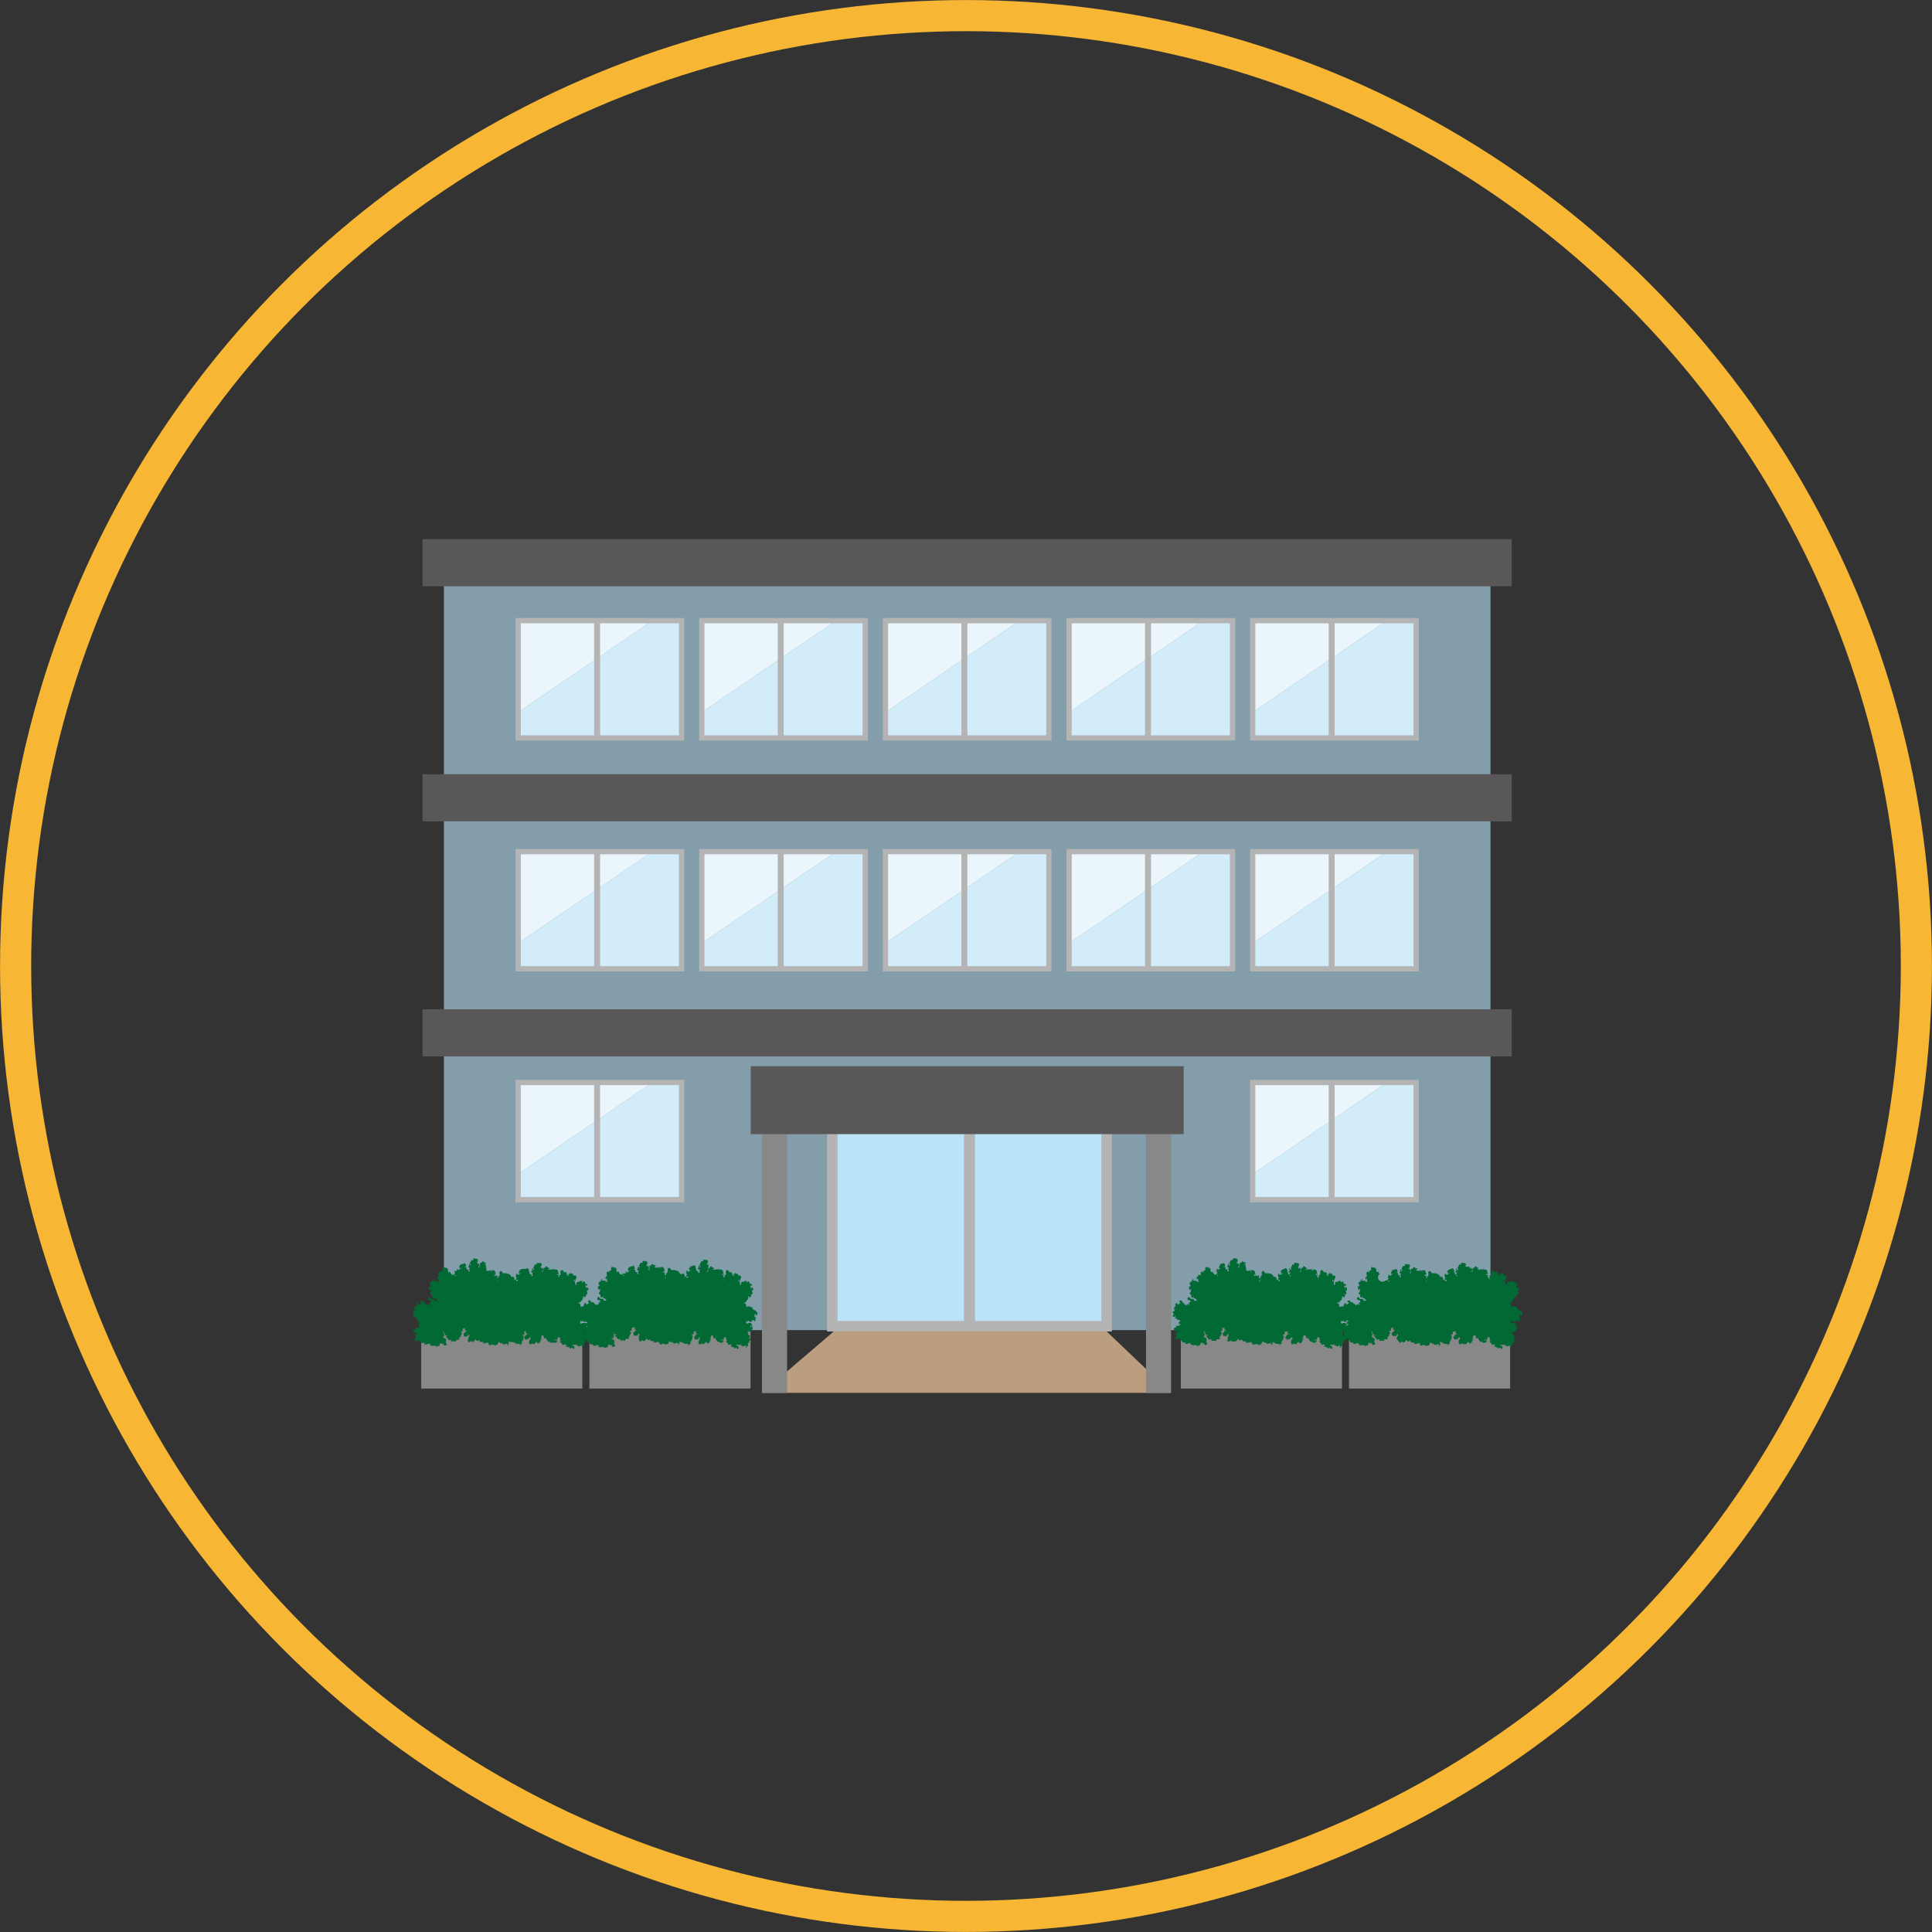 <svg id="レイヤー_1" data-name="レイヤー 1" xmlns="http://www.w3.org/2000/svg" viewBox="0 0 201.68 201.68"><rect x="0" y="0" width="201.68" height="201.68" fill="#333333" stroke="none"/><defs><style>.cls-1,.cls-5{fill:none;}.cls-1{stroke:#f7b633;stroke-width:3.25px;}.cls-1,.cls-5,.cls-9{stroke-miterlimit:10;}.cls-2{fill:#839dab;}.cls-3{fill:#eaf5fc;}.cls-4{fill:#d2ecfa;}.cls-5,.cls-9{stroke:#b4b4b5;}.cls-5{stroke-width:0.55px;}.cls-6{fill:#b4b4b5;}.cls-7{fill:#595757;}.cls-8{fill:#bb9e80;}.cls-9{fill:#bae2f8;stroke-width:1.1px;}.cls-10{fill:#888;}.cls-11{fill:#006934;}</style></defs><circle class="cls-1" cx="100.84" cy="100.84" r="99.21"/><rect class="cls-2" x="46.34" y="59.72" width="109.25" height="79.13"/><polygon class="cls-3" points="54.09 64.79 54.09 74.36 68.11 64.79 54.09 64.79"/><polygon class="cls-4" points="68.11 64.79 54.09 74.36 54.09 77.03 71.15 77.03 71.15 64.79 68.11 64.79"/><polygon class="cls-5" points="68.11 64.79 54.09 64.79 54.09 74.36 54.09 77.03 71.15 77.03 71.15 64.79 68.11 64.79"/><rect class="cls-6" x="62.02" y="64.78" width="0.62" height="12.23"/><polygon class="cls-3" points="73.26 64.79 73.26 74.36 87.28 64.79 73.26 64.79"/><polygon class="cls-4" points="87.28 64.79 73.26 74.36 73.26 77.03 90.32 77.03 90.32 64.79 87.28 64.79"/><polygon class="cls-5" points="87.28 64.79 73.26 64.79 73.26 74.36 73.26 77.03 90.32 77.03 90.32 64.79 87.28 64.79"/><rect class="cls-6" x="81.19" y="64.78" width="0.62" height="12.23"/><polygon class="cls-3" points="92.43 64.79 92.43 74.36 106.44 64.79 92.43 64.79"/><polygon class="cls-4" points="106.44 64.79 92.43 74.36 92.43 77.03 109.49 77.03 109.49 64.79 106.44 64.79"/><polygon class="cls-5" points="106.44 64.79 92.43 64.79 92.43 74.36 92.43 77.03 109.49 77.03 109.49 64.79 106.44 64.79"/><rect class="cls-6" x="100.36" y="64.78" width="0.62" height="12.23"/><polygon class="cls-3" points="111.6 64.79 111.6 74.36 125.62 64.79 111.6 64.79"/><polygon class="cls-4" points="125.62 64.79 111.6 74.36 111.6 77.03 128.66 77.03 128.66 64.79 125.62 64.79"/><polygon class="cls-5" points="125.62 64.79 111.6 64.79 111.6 74.36 111.6 77.03 128.66 77.03 128.66 64.79 125.62 64.79"/><rect class="cls-6" x="119.53" y="64.78" width="0.62" height="12.23"/><polygon class="cls-3" points="130.77 64.79 130.77 74.36 144.78 64.79 130.77 64.79"/><polygon class="cls-4" points="144.78 64.79 130.77 74.36 130.77 77.03 147.83 77.03 147.83 64.79 144.78 64.79"/><polygon class="cls-5" points="144.78 64.79 130.77 64.79 130.77 74.36 130.77 77.03 147.83 77.03 147.83 64.79 144.78 64.79"/><rect class="cls-6" x="138.7" y="64.78" width="0.62" height="12.23"/><polygon class="cls-3" points="54.09 113 54.09 122.57 68.11 113 54.09 113"/><polygon class="cls-4" points="68.11 113 54.09 122.57 54.09 125.23 71.15 125.23 71.15 113 68.11 113"/><polygon class="cls-5" points="68.11 113 54.09 113 54.09 122.57 54.09 125.23 71.15 125.23 71.15 113 68.11 113"/><rect class="cls-6" x="62.02" y="112.99" width="0.62" height="12.23"/><polygon class="cls-3" points="130.77 113 130.77 122.57 144.78 113 130.77 113"/><polygon class="cls-4" points="144.78 113 130.77 122.57 130.77 125.23 147.83 125.23 147.83 113 144.78 113"/><polygon class="cls-5" points="144.78 113 130.77 113 130.77 122.57 130.77 125.23 147.83 125.23 147.83 113 144.78 113"/><rect class="cls-6" x="138.7" y="112.99" width="0.62" height="12.23"/><rect class="cls-7" x="44.11" y="105.36" width="113.7" height="4.92"/><rect class="cls-7" x="44.11" y="80.82" width="113.7" height="4.92"/><rect class="cls-7" x="44.11" y="56.28" width="113.7" height="4.92"/><polygon class="cls-8" points="111.58 135.23 91.19 135.44 79.54 145.4 122.25 145.4 111.58 135.23"/><rect class="cls-9" x="86.88" y="116.54" width="28.64" height="21.9"/><rect class="cls-6" x="100.63" y="116.54" width="1.15" height="22.31"/><rect class="cls-10" x="119.63" y="116.54" width="2.62" height="28.86"/><rect class="cls-10" x="79.54" y="116.54" width="2.62" height="28.86"/><rect class="cls-7" x="78.37" y="111.3" width="45.19" height="7.09"/><polygon class="cls-3" points="54.09 88.9 54.09 98.46 68.11 88.9 54.09 88.9"/><polygon class="cls-4" points="68.11 88.9 54.09 98.46 54.09 101.13 71.15 101.13 71.15 88.9 68.11 88.9"/><polygon class="cls-5" points="68.11 88.9 54.09 88.9 54.09 98.46 54.09 101.13 71.15 101.13 71.15 88.9 68.11 88.9"/><rect class="cls-6" x="62.02" y="88.88" width="0.62" height="12.23"/><polygon class="cls-3" points="73.26 88.9 73.26 98.46 87.28 88.9 73.26 88.9"/><polygon class="cls-4" points="87.28 88.9 73.26 98.46 73.26 101.13 90.32 101.13 90.32 88.9 87.28 88.9"/><polygon class="cls-5" points="87.28 88.9 73.26 88.9 73.26 98.46 73.26 101.13 90.32 101.13 90.32 88.9 87.28 88.9"/><rect class="cls-6" x="81.19" y="88.88" width="0.62" height="12.23"/><polygon class="cls-3" points="92.43 88.9 92.43 98.46 106.44 88.9 92.43 88.9"/><polygon class="cls-4" points="106.44 88.9 92.43 98.46 92.43 101.13 109.49 101.13 109.49 88.9 106.44 88.9"/><polygon class="cls-5" points="106.44 88.9 92.43 88.9 92.43 98.46 92.43 101.13 109.49 101.13 109.49 88.9 106.44 88.9"/><rect class="cls-6" x="100.36" y="88.88" width="0.62" height="12.23"/><polygon class="cls-3" points="111.6 88.9 111.6 98.46 125.62 88.9 111.6 88.9"/><polygon class="cls-4" points="125.62 88.9 111.6 98.46 111.6 101.13 128.66 101.13 128.66 88.9 125.62 88.9"/><polygon class="cls-5" points="125.62 88.9 111.6 88.9 111.6 98.46 111.6 101.13 128.66 101.13 128.66 88.9 125.62 88.9"/><rect class="cls-6" x="119.53" y="88.88" width="0.62" height="12.23"/><polygon class="cls-3" points="130.77 88.9 130.77 98.46 144.78 88.9 130.77 88.9"/><polygon class="cls-4" points="144.78 88.9 130.77 98.46 130.77 101.13 147.83 101.13 147.83 88.9 144.78 88.9"/><polygon class="cls-5" points="144.78 88.9 130.77 88.9 130.77 98.46 130.77 101.13 147.83 101.13 147.83 88.9 144.78 88.9"/><rect class="cls-6" x="138.7" y="88.88" width="0.62" height="12.23"/><rect class="cls-10" x="61.53" y="138.22" width="16.82" height="6.73"/><path class="cls-11" d="M71.11,140.11a.14.14,0,0,0,.11,0h.13s-.08,0-.1.08a.2.2,0,0,0,.15,0c0,.05.08.08.12.1s.11,0,.18,0l-.07,0c.06,0,.11-.05.17,0l-.07,0,.09,0s0,0,.05.05a.55.55,0,0,0,0,.13l.08-.06c0,.06.07.07,0,0s.11-.09.06-.14.06,0,.09,0a.61.61,0,0,0,0-.11h0l-.06-.11v0c.06,0,.1-.07.15-.12s0-.05,0-.1l0,0a2.29,2.29,0,0,0,.08.28,1.42,1.42,0,0,1-.07-.22l0-.1s0,.05.07.06a.5.5,0,0,0,0-.13h0l0-.11a.06.06,0,0,1,0,0s.09-.09.06-.12-.12-.06-.13-.1a.21.21,0,0,0,.09-.15c0,.05.07.07.11.09a.56.56,0,0,0,0-.12.31.31,0,0,0,0-.12c0-.06.11-.12.14-.14a.53.53,0,0,0,0,.12s0-.07.06-.11.16,0,.21,0l0,0,0,0a.17.17,0,0,1-.1,0s-.07,0-.06,0,0,.11,0,.16,0,.12.07.17a.31.31,0,0,0,0-.09l.08,0,0,.13a.15.15,0,0,0-.11,0,.1.1,0,0,0,0-.13s0,.06-.06.1a.29.29,0,0,0,0,.14.12.12,0,0,0-.13.08.36.36,0,0,0,0,.23l0,0,0,0s0,0,0,0h0l.13.11.1-.1a1.05,1.05,0,0,0,.07.11c0-.07.1-.11.08-.18s0,.06.07.07,0-.07,0-.1a.05.05,0,0,0,0,0v-.06a.15.15,0,0,0,.12,0s0,0,0,.07l0,0s0,.09,0,.14l-.06,0,0,.08s-.06,0-.06,0,0,.05,0,.09,0,.05,0,.09l-.06.1s0,0,0,.06l.14,0s0,0,0-.05,0,0,0,.08,0,0,0,0h0s0,0-.1,0v0a.12.12,0,0,0,.15.08c.06,0,.12-.06.12-.13s0,.07.06.08,0-.06,0-.09.07.09.12.12h.07l.08-.07s.07-.09.11-.14.07,0,.13,0,0,.08,0,.11,0,0,.06,0a.14.14,0,0,0,.11,0s0,0,0,0l.15-.13V140a.32.32,0,0,0,.1-.17l-.07,0s0-.06,0-.1l.13.1c-.05-.05-.06-.2-.1-.26h.13a.41.41,0,0,0-.1-.09s.11,0,.07-.06,0,0,0,0h0v0c.06-.06.11,0,.19,0a.14.14,0,0,0-.05.09.11.11,0,0,1,.08,0,.15.15,0,0,1,0,.06l0,0a.37.37,0,0,0,0,.14s.06,0,.08,0l.14-.05a.3.3,0,0,0,0,.1l0,0,.26.34-.14.16.21-.24s.08.14.12.14v0l0,0c.06,0,.08,0,.13,0s0,0,0,0h.07s0,0,.09,0,0-.11,0-.15h0s.08,0,.11.05,0-.14-.09-.17-.17.1-.2.06,0-.13.09-.1a.32.32,0,0,0,.14,0s.06-.06.08-.09a.18.18,0,0,0,0-.16s.15,0,.15,0,.1,0,.11.09,0,.07,0,.09,0,.09,0,.14l.06,0s0,.06,0,.1a.33.33,0,0,0-.14,0c.06,0,.07.07.1.11a.18.18,0,0,0,.15.06s0,.07,0,.12l0,0s0,.05,0,.07l0,0a.14.14,0,0,0,.11,0s.07-.06.12-.06l-.08,0a.07.07,0,0,0,.06,0,1.86,1.86,0,0,0,.2.1.3.3,0,0,0-.1.17c.06,0,.17,0,.21,0s0,.07,0,.1l.07-.07,0,.05s0-.06,0-.09l.06.11a.33.33,0,0,0,.06.1l.11-.09h0s0,0,.07-.06,0,0,0,0h0s0,0,0,.07a.06.06,0,0,1,0,0l0,.05a.09.09,0,0,0,.11,0,.09.09,0,0,0,0-.05c0,.07,0,.15.07.11a.26.26,0,0,0,0-.28.29.29,0,0,0-.12-.07s0,0-.06,0,0-.07,0-.1.21.06.24,0a.2.2,0,0,0,.15,0,.64.64,0,0,1,0-.07l.11.07s-.08,0-.1.08a.33.33,0,0,0,.14,0s.08.08.12.09.12,0,.18,0,0,0-.06,0,.1-.05.16,0-.08-.05-.12-.08h.11s0,0,.06,0,0,.17,0,.22.22-.13.15-.22,0,.05.09,0a.45.45,0,0,1,0-.11h0a.49.49,0,0,1-.07-.11c.07,0,.11-.08.16-.13s0-.06,0-.1.07-.08.07-.12a.15.15,0,0,0,.1.09.5.5,0,0,0,0-.13.2.2,0,0,0-.06-.12.12.12,0,0,0-.19,0,.15.15,0,0,0,0-.07c.08,0,.15,0,.16-.12a.33.33,0,0,0-.13-.25s0,0,0,.07-.08-.05-.1-.1.06,0,.1-.06l-.09-.05s0-.07,0-.11,0,0,0,0,0,0,0-.05.33.1.38-.06,0-.07,0-.08l.07-.05a.36.36,0,0,0,.08-.2l-.06,0s0-.09,0-.12l-.08-.09a.64.64,0,0,0-.06.18s0-.09-.06,0a.43.43,0,0,1,0-.12h0c0-.05,0-.1.08-.07l.2,0c-.1,0-.13-.16-.22-.2s.09,0,.11-.07a.38.38,0,0,0-.1,0h-.06l-.06,0s0,0-.09,0-.08,0-.13,0a.19.19,0,0,0,.07.06s-.1,0-.16,0h0v0s0,0,0,0,0,0,0,0h0l0,0s-.09-.06-.07-.1a.07.07,0,0,0,0-.06.35.35,0,0,1,0-.11l.09,0s0,.05,0,.08,0,0,0,0,.06-.05.09-.07a.18.18,0,0,0,.11-.08.17.17,0,0,0,.06.15.18.18,0,0,0,.16,0c.06,0,.06-.11.11-.15s.16,0,.21,0,0,.08,0,.12.24-.17.1-.22a.16.16,0,0,0,.06-.14c0-.05-.06-.1-.06-.15l0,.08s-.07-.09-.07-.15v0c0-.07,0-.16.07-.2s.1.16.15.18,0-.12,0-.18a.15.15,0,0,0,.09.06.16.16,0,0,1,0-.1h0c0-.06,0-.17-.09-.2a.1.1,0,0,0-.08,0,.14.14,0,0,0,0-.1,1.57,1.57,0,0,0-.26-.12s0,0-.06-.07a.32.32,0,0,0-.1-.1s.08,0,.12-.07-.08,0-.13,0a.18.18,0,0,0-.14,0c0-.15-.25-.09-.33-.06v0l-.12,0a.28.28,0,0,0,0-.22.17.17,0,0,0,0-.07s-.08,0-.09-.06a.08.08,0,0,0,0,.07s-.09-.06-.09-.12l0-.1a.3.3,0,0,0,.14.11c0-.06,0-.1,0-.16a.26.26,0,0,0,.09.05.08.08,0,0,1,0-.08l0,0v-.08s0,0,.07,0a.4.4,0,0,1,.08-.16l.06-.17a.16.16,0,0,0-.08.06.14.14,0,0,0,0-.06s0-.07.1-.07.08,0,.11,0-.05.09-.06.14.07-.06.12-.09a.23.23,0,0,0,.08-.11c0-.11,0-.17-.13-.19a.13.13,0,0,0,0-.08c.06.08.12.18.22.09s.06-.2,0-.29,0,0,0,0,0-.07,0-.12.07,0,.12,0a.08.08,0,0,1,0-.05s0,0,0,0a.09.09,0,0,0,0-.08c0-.07-.06-.13-.07-.2s0,.06,0,.09-.08-.09-.09-.14,0,.06,0,.1a.7.7,0,0,1,0,.12c-.06,0-.06-.09-.07-.13s-.09-.13-.09-.2a.16.16,0,0,0,.11,0s.08,0,.11-.06-.09-.09-.15-.08.06,0,.07-.06a.08.08,0,0,1-.07,0l0,0-.11,0a.3.3,0,0,0-.09-.24c-.06,0-.14,0-.19.1s-.06-.14-.12-.14a.29.29,0,0,0,.16,0,.36.36,0,0,0-.27,0c-.08,0-.15.12-.09.2l0,0a.11.11,0,0,0-.13-.13.3.3,0,0,0-.21.17h.06s0,.06,0,.09l-.13.1s0-.09,0-.12l0,0a2.05,2.05,0,0,0-.07-.34.29.29,0,0,1,0,.09.35.35,0,0,0-.09-.07s0-.06,0-.09.1,0,.12,0a.14.14,0,0,0,0,.15.45.45,0,0,0,.06-.12.24.24,0,0,0,0-.18c.1,0,.13-.11.09-.19a.28.28,0,0,0-.2-.18.13.13,0,0,1,0,.07h-.06c0-.07-.09-.12-.13-.19a.15.15,0,0,0,.11,0c-.06,0-.13-.08-.2,0a.11.11,0,0,0-.08-.08s-.08,0-.11,0,0,.05,0,.07-.1,0-.15,0,0,.06.06.09a.23.23,0,0,0,.08.11s-.11,0-.15-.05l-.17-.11a.39.39,0,0,0,.13-.06c-.06,0-.09-.1-.16-.09l.07-.07s-.06,0-.09,0,0,0,0,0-.14,0-.2,0c0-.15-.16-.24-.28-.2a.36.36,0,0,0-.06.2.11.11,0,0,0,0,.08s.05.06.05.07-.05.07-.07.09a.09.09,0,0,0,0,.06s0,.06,0,.07-.07-.06-.1-.08a.32.32,0,0,0,0,.09s0,0,0,.06a.33.33,0,0,0,0,.2h0l0,0,0,.05a.25.25,0,0,1,0,.07.19.19,0,0,0,0-.08c0,.07-.06.14-.09.21h0s0-.08,0-.12a.29.29,0,0,0,.1,0s0,0,0-.07h0s0-.1-.06-.14a.2.2,0,0,0-.12-.07s.1-.15.06-.2h-.07l-.15,0c.05,0,.11-.09.1-.15s0,.07.1.09,0-.08,0-.12a.27.27,0,0,0-.07-.14s.07-.05,0-.1a.22.22,0,0,0-.12-.13.28.28,0,0,0-.3.09h.08a.43.43,0,0,1,0,0h-.11c.06,0,.1-.14.16-.2l-.27.12a.53.53,0,0,0,0-.12.7.7,0,0,0-.08.1s0,0,0,0-.12,0-.19,0a.13.13,0,0,0,.06,0s-.06,0-.09,0l-.08,0s-.13,0-.14-.07l.1,0a.26.26,0,0,0,.1-.07c-.07,0-.14-.1-.22-.06a.13.13,0,0,0,0-.09s-.07,0-.11,0,0,0,0-.06-.16.09-.14.19a.25.25,0,0,0-.17,0s0,.07,0,.11a.55.55,0,0,0,0,.18c0,.08,0,.08,0,.14h0a.06.06,0,0,1,0,0c0-.05,0-.06-.1-.08s0,0,0,.06h-.06s0-.08,0-.09.08,0,.11,0,0-.09,0-.15S74,132,74,132a.36.36,0,0,0,0,.09c0-.05-.07-.09-.08-.14s0,.13,0,.18a1.77,1.77,0,0,0-.16-.22h.12s0-.1-.06-.13h.1s0,0-.05-.06h.05c-.05-.06,0-.17-.13-.2s-.16.07-.13.15h0s0-.13,0-.16a.21.21,0,0,0-.13,0,.27.27,0,0,0-.13,0s0,.13,0,.16-.13,0-.19,0a.16.16,0,0,0-.06.13s0,0,0,.06a.17.17,0,0,0-.06.06.61.61,0,0,0-.07.14l.06,0a.88.88,0,0,0,.05.15s0,.07,0,.1-.1-.17-.17-.23,0,.19,0,.28a.25.25,0,0,0-.12,0c0,.07.1.21.18.15l.05,0a.05.05,0,0,1,0,.06s-.09,0-.06.07,0,.06,0,.09.06.07,0,.13l0-.07a.29.29,0,0,1,0,.16l0,0s0,0,0,0h0l0,0a.19.19,0,0,1,0-.07.21.21,0,0,0-.15,0,.38.38,0,0,0,0-.21.33.33,0,0,1-.17,0s0-.08,0-.11a.17.17,0,0,0-.07-.13.12.12,0,0,0-.15,0,.08.08,0,0,1,0,0c.14.05.2-.09.14-.2s-.15-.22-.27-.16c0,0,.1,0,.12.06h-.18a.36.36,0,0,0-.17.11.42.42,0,0,0,0-.12c0,.05-.07.1-.06.15s-.11.14-.17.18a.11.11,0,0,0,.08,0c0,.05,0,.11-.07.15a.21.21,0,0,1,.11,0l.12-.06s0,.06-.06.09a.81.81,0,0,0-.14.12.08.08,0,0,1,0-.05l-.06.05s-.06,0-.09-.06-.06-.05-.1-.06,0,.16,0,.21h-.1s0,0,.06.07l0,0s.06.09.12.11a.24.24,0,0,0-.11.15c0,.08,0,.06.07.09s.11,0,.13.06-.11.1-.12.13a.26.26,0,0,0-.06-.15,1.19,1.19,0,0,0-.16-.08s0,0,0,.06a.23.23,0,0,1-.12,0l0,0a.09.09,0,0,0,.09-.07h0a.24.24,0,0,0,0-.12.35.35,0,0,0-.2-.18s0,.05,0,.08H71c0-.07-.1-.13-.14-.19l.12,0c-.07,0-.13-.09-.2,0l0,0h.09l-.08-.09s0,0,0,0-.18-.12-.25-.07,0,0,0,0a.28.28,0,0,0-.2-.06h0l0,0a.17.17,0,0,1-.1,0l0,0c-.06,0-.13,0-.19,0,0-.16-.17-.25-.29-.21a.56.56,0,0,0-.06.21.24.24,0,0,0,0,.08s0,.05,0,.07,0,.06-.06.09,0,0,0,.06,0,.05,0,.06-.06-.06-.1-.07l0,.08s0,.05,0,.06a.38.38,0,0,0,0,.21h0s0,0,0,0a.13.13,0,0,1,0,.05l0,.07a.29.29,0,0,1,0-.09.41.41,0,0,1-.1.21h0s0-.08,0-.13a.15.15,0,0,0,.09,0s0-.05,0-.08h0s0-.1-.06-.14a.21.21,0,0,0-.12-.07s.1-.15.06-.2h-.07l-.15,0s.1-.1.1-.16.05.08.09.09,0-.07,0-.11a.22.22,0,0,0-.06-.15s.06,0,0-.09a.24.24,0,0,0-.12-.14.27.27,0,0,0-.29.09h.08a.14.14,0,0,1,0,.06.17.17,0,0,0-.1,0c0-.05.09-.15.15-.21a2.19,2.19,0,0,1-.27.13.29.29,0,0,0,0-.13s-.06.07-.07.11,0,0,0,0-.12,0-.19,0a.12.12,0,0,0,.05,0s-.05,0-.08,0l-.09-.05s-.12,0-.13-.07a.15.15,0,0,0,.09,0s.08,0,.1-.07-.13-.11-.21-.06,0-.06,0-.09l-.12,0a.43.43,0,0,0,0-.05c-.07,0-.16.09-.15.18a.32.32,0,0,0-.17,0s0,.07,0,.1,0,.13,0,.19,0,.08,0,.14h0a.07.07,0,0,0,0,.05c0-.05-.06-.07-.1-.09a.19.19,0,0,0,0,.07l-.07,0s0-.07,0-.09.08,0,.11,0,0-.08,0-.14-.05-.14-.06-.21l0,.09c0-.06-.07-.09-.09-.14s0,.12,0,.18c0-.09-.1-.14-.15-.22a.4.4,0,0,0,.11,0s0-.11-.06-.13h.1a.07.07,0,0,1,0-.06h0c-.05-.07,0-.17-.12-.2s-.16.06-.14.15h0c0-.06,0-.13,0-.17a.34.34,0,0,0-.14,0h-.12s0,.13,0,.17-.13,0-.19,0a.15.15,0,0,0-.05.13s0,0,0,0l-.06.06a.51.51,0,0,0-.07.15l.06,0a.66.66,0,0,0,0,.15s0,.08,0,.1a.46.46,0,0,0-.17-.22c0,.07,0,.19,0,.27a.36.36,0,0,0-.11,0c0,.07.1.21.18.15l0,0s0,0,0,.07-.08,0-.06.06,0,.07,0,.1.07.07.06.12,0,0,0-.06a.3.3,0,0,1,0,.16s0,0,0,0v0h0l0,0a.11.11,0,0,1,0-.06.23.23,0,0,0-.16,0,.33.33,0,0,0,0-.21.48.48,0,0,1-.17,0s0-.08,0-.12a.14.14,0,0,0-.08-.12c0-.05-.09,0-.15,0s0,0,0-.05c.15.06.2-.08.15-.2s-.16-.2-.27-.16a.2.2,0,0,1,.11.06l-.09,0s-.06,0-.09,0-.11.06-.17.1a.35.35,0,0,0,0-.11.28.28,0,0,0-.06.15c-.12,0-.11.14-.16.18l.07,0c0,.05,0,.11-.06.15s.07,0,.1,0a.42.42,0,0,0,.13-.07s0,.07-.06.09a.55.55,0,0,0-.14.12.05.05,0,0,1,0,0l-.06.05a.17.17,0,0,0-.1-.06.28.28,0,0,0-.09-.07c0,.07,0,.17,0,.22H65a.55.55,0,0,1,.06.08h0s.06.1.12.11A.29.29,0,0,0,65,133c0,.08,0,.06.08.09s.1,0,.12,0-.1.11-.11.14a.23.23,0,0,0-.07-.15.44.44,0,0,0-.15-.08s0,0,0,.06l-.12,0s0,0-.06-.07l.12,0c-.06,0-.14-.08-.19-.06a.24.24,0,0,0,0-.12l0-.05a.12.12,0,0,0-.08,0s-.08,0-.11,0,0,0,0,.07h0l-.07-.14h0s0-.15-.06-.19.07,0,.09,0,0-.05-.07-.09l0,0c-.07-.07-.19-.14-.25-.08s0,0,0,0a.2.2,0,0,0-.19-.06h-.08s0,.08,0,.11a.33.33,0,0,0,0,.14s0,.07,0,.08-.15,0-.19.1,0-.09,0-.13a.76.76,0,0,0,0,.16s0,.11,0,.13a.46.46,0,0,0-.08-.13c-.06,0-.12,0-.16.05a.26.26,0,0,0,0,.31h-.07c.06,0,.07.11.15.14h0v0s-.16-.06-.15,0-.16.15-.18.22.06-.06.1-.07,0,.12,0,.18.09-.1.14-.12,0,.05,0,.07a.09.09,0,0,0,0,.1h0c0,.06,0,.15.08.18s-.13,0-.21,0,0-.11,0-.11a.69.69,0,0,1-.2,0,.16.16,0,0,1-.07,0s0,0-.06,0a.09.09,0,0,0-.13,0c0-.07.1-.1.15-.16a.2.2,0,0,0-.19.09.3.3,0,0,0,0,.21c-.05-.07-.12-.06-.18,0a.32.32,0,0,0-.08.25l.06-.06s0,.07,0,.1.05,0,.05.07-.05.12-.08.13a.34.34,0,0,0-.08-.09c0,.06,0,.13,0,.18s0,.12,0,.18,0,0,.07-.05,0,.11,0,.16a.29.29,0,0,1,.07-.08.28.28,0,0,0,.08-.11s0,.15,0,.18l0,0c0,.07-.06.14,0,.21a.18.18,0,0,0-.09,0s0,.06,0,.1h-.05c.05.08.08.17.21.16-.1.09,0,.28.08.32a.83.83,0,0,0,.17-.15.29.29,0,0,0,.05.14.12.12,0,0,0-.13,0,.45.45,0,0,0,.12.06.29.29,0,0,0,.16,0c0,.08,0,.12.11.14s-.05.07,0,.12-.21-.07-.25,0,0-.08,0-.11a.18.18,0,0,0-.09-.08l0,0s-.08,0-.13,0a.08.08,0,0,0,0,0h-.14s0-.07,0-.1a.18.18,0,0,1-.07,0s0,.05,0,.05,0-.11-.06-.13-.09,0-.12,0a.27.27,0,0,0-.05.21c0,.09.11.08.16.15s0-.06,0-.08.11,0,.13.09a.68.68,0,0,1,0-.14s0,.09,0,.14a1.24,1.24,0,0,0,0,.16.32.32,0,0,0-.21.08.12.12,0,0,1,.09.06s0,.09,0,.12,0,0,0,0a.12.12,0,0,0-.1,0c.06,0,.07-.07.08-.12l-.08.05a.35.35,0,0,0-.12.07s0,0,0,0-.05,0-.05.05-.12-.12-.2-.16,0,.07,0,0-.09-.07-.12-.1l.05-.05H61.7c0-.07-.07-.16-.12-.18a.12.12,0,0,0-.14,0s0,.06-.09.07h.08s-.07.09-.13.1a.47.47,0,0,1,.16,0s.07,0,0,.08l-.17.15a.43.43,0,0,1,0,0l-.08,0c0-.06-.1-.16-.15-.18s-.06.11,0,.17l-.08-.05a.29.29,0,0,1,0,.09l-.05,0c0,.06,0,.13,0,.19a.05.05,0,0,0,0,0h0s-.11,0-.14,0a.33.33,0,0,0-.07.25l.15,0s0,.05,0,.07a.21.21,0,0,0-.11-.08s0,.06,0,.09a.51.51,0,0,0,0,.13s-.12,0-.12.07h.1s.08.09,0,0-.13,0-.16,0a.11.11,0,0,0,0,.09s.06.05.06.08,0,0,0,0,0,0,0,0,0,.06.08.07-.13.09-.12.14,0,.06,0,.1.1.06.12.11v-.09s.1.07.12.12,0-.07,0-.11a.51.51,0,0,0,0-.13s.06,0,.08,0a.52.52,0,0,0-.1-.18l0,0a1.29,1.29,0,0,1,.07.21.52.52,0,0,0,.07.22s-.08,0-.13,0,.14.16.22.12,0,.05,0,.08h.09V138s.09,0,.13,0a.17.17,0,0,0,.11.11c0,.05-.12,0-.16.06s0,.1-.08.13a.11.11,0,0,0,.08,0c0,.05,0,.11-.09.13a.5.5,0,0,1,.12,0,.26.26,0,0,0,.12-.05c0,.06,0,.1-.07.13l-.18.14-.08-.13c0,.07-.09.1-.08.16s0-.06-.06-.07a.16.16,0,0,1,0,.09.08.08,0,0,0,0,0,.21.21,0,0,1,0,.08s0,0-.08,0a.29.29,0,0,0-.15.12c-.06.14.21.25.3.28l-.06-.08c.06,0,.13,0,.2,0s-.15.13-.12.21-.07-.08-.12-.09l0,.09a.36.36,0,0,1,0,.07l.05,0c-.07.08,0,.13,0,.22s0,0,.07,0a.33.33,0,0,0,.06.1h0a.37.37,0,0,0,0-.11c0,.06,0,.15-.11.18a.32.32,0,0,0,0-.13c0,.08-.17.17-.1.25a.57.57,0,0,0,.15.12c.08.05.13,0,.2,0s0,0-.06-.06.11,0,.16,0-.06-.05-.1-.07h0a.45.45,0,0,1-.11,0s.29.06.32.08a.3.3,0,0,0-.05.21s.13,0,.16-.07a.14.14,0,0,0,0,.09.1.1,0,0,1,.06-.05.09.09,0,0,0,0,.05.35.35,0,0,0,0,.14h.26c.07,0,.07.08.14.09s-.09,0-.14.06a.33.33,0,0,0,.14,0,.41.41,0,0,0,.15,0s0-.05.1,0,0,0,0,0a.06.06,0,0,1,0,0s0-.05,0-.06.06,0,.09,0h.08c.06,0,.1.05.14.08a.2.2,0,0,0-.12.06l.11,0a.09.09,0,0,0,0,0s0,0,.06.06.12,0,.18,0,0,0-.06,0,.11,0,.16,0a0,0,0,0,1,0,0c.08,0,.17,0,.23,0a.47.47,0,0,0,0,.09s.06,0,.09,0v0a.3.3,0,0,0,.11-.07l.08,0s0,0,.07,0a.41.41,0,0,1,.08-.24s0-.07.07-.05a.25.25,0,0,0,.12,0c-.06,0-.07.06-.07.1s.06,0,.09-.05a.26.26,0,0,0,.12,0s0-.06,0-.06h.09a.17.17,0,0,0-.1.13c0,.05.05.09.1.11a.22.22,0,0,0,.28-.13l-.09-.12-.07-.07a.54.54,0,0,1,.12.09l-.07-.06h0v-.21s0,0,.08.05l-.13-.29s-.07,0-.09-.08a.21.21,0,0,0,0,.08s-.06,0-.08,0a.39.39,0,0,1-.06-.11H64s0-.11-.07-.15H64s0,0,0-.06h0c0,.05,0,.11.07.17A1.65,1.65,0,0,0,64,139l.1,0s-.13,0-.12-.07H64l0,.06.1.18s0,.05,0,.05a.08.08,0,0,0,0,0s0,0,0,.05.08,0,.09.09,0,0,0-.08.08.06.09.12,0-.1,0-.15a1.09,1.09,0,0,1,.08.15.34.34,0,0,0-.1,0l-.11,0h0s.06.08.11.09h0l.31.36a.35.35,0,0,0,.1-.11.23.23,0,0,0,.15.1c-.05,0-.08.05-.1.09a.5.5,0,0,0,.13,0s.08,0,.11,0,.08,0,.12,0h.13a.26.26,0,0,0,0,.09c0-.05.14-.17.06-.25l.31,0s.06,0,.06-.08,0,0,0-.07,0-.07,0-.08l.06-.06s0,0,0,0l0-.12c0,.12.07.22,0,.15l.12-.3,0,0s.09-.09.07-.12-.13-.06-.14-.1a.22.22,0,0,0,.1-.15s.06.06.1.09,0-.08,0-.11,0-.1,0-.14.1-.11.14-.14,0,.09,0,.12a.33.33,0,0,0,.06-.1c.06,0,.17,0,.21,0l0,0a0,0,0,0,1,0,0s-.07,0-.11,0-.07,0,0,0,0,.11,0,.15a.56.56,0,0,0,.07.18.33.33,0,0,0,0-.1l.08,0,0,.14a.15.15,0,0,0-.1,0s0-.09,0-.13l0,.1a.27.27,0,0,0-.05.15c-.07,0-.11,0-.13.08s0,.16,0,.23,0,0,0-.05,0,0,.05.05l0,0h0l.13.12.11-.1a.36.36,0,0,0,.07.1c0-.06.09-.1.08-.17a.14.14,0,0,0,.07.06.14.14,0,0,1,0-.09h0v-.05a.17.17,0,0,0,.12,0,.2.2,0,0,1,0,.07s0,0,0,0,0,.1,0,.14l-.06,0,0,.08s0,0,0,.06,0,.05,0,.08a.13.13,0,0,1,0,.09.54.54,0,0,1,0,.11l0,.06.15,0,0-.05a.17.17,0,0,1,0,.07s0,0,0,0h0s-.06,0-.1,0v0c0,.06.07.11.14.08a.16.16,0,0,0,.12-.14s0,.07.07.09a.31.31,0,0,1,0-.1s.07.1.11.13h.07l.08-.07a.42.42,0,0,0,.11-.15c0-.06.08,0,.14,0s0,.08,0,.1,0,0,.07,0a.19.19,0,0,0,.1,0v0l.1-.08s0,0,0,0a.41.41,0,0,0,0,.11s0-.06.06-.06a.43.43,0,0,1,0,0,.22.22,0,0,0,0,.14c.08,0,.17,0,.26,0s.07.08.14.1-.1,0-.14.05a.59.59,0,0,0,.13,0,.44.44,0,0,0,.16,0s0-.05.09,0,0,0,0,0l0,0s0,0,0-.06h.18c.06,0,.1.05.13.08a.39.39,0,0,0-.11.06l.1,0s0,0,0,.06,0,0,.07.05.12,0,.18,0l-.06-.06c.06,0,.1,0,.16,0l0,0c.08,0,.18.06.23,0a.36.36,0,0,0,0,.1.12.12,0,0,1,.08,0,.08.08,0,0,0,0,0,1.05,1.05,0,0,0,.11-.07s0,0,.07,0,0,0,.07,0a.36.36,0,0,1,.09-.24s0-.07.06-.05a.19.19,0,0,0,.12,0s-.06.06-.06.1l.06,0h0c.06,0,.13,0,.18,0s0,0,0,0,.06.1.11.11a.15.15,0,0,0,.17,0l0,.06a.31.31,0,0,1,.11-.09h0s.06,0,.07-.06a0,0,0,0,1,0,0h0s0,.06,0,.07h.06s0,0,0,0a.07.07,0,0,0,.1,0,0,0,0,0,0,0,0,.36.36,0,0,1-.09.2.25.25,0,0,0,.15-.1.23.23,0,0,0,0-.28.24.24,0,0,0-.11-.06s-.06,0-.06,0"/><rect class="cls-10" x="43.97" y="138.22" width="16.82" height="6.73"/><path class="cls-11" d="M53.55,140.11a.14.14,0,0,0,.11,0h.13s-.08,0-.1.08a.2.2,0,0,0,.15,0c0,.05.08.08.12.1s.12,0,.18,0l-.06,0a.22.22,0,0,1,.16,0l-.07,0,.1,0,0,.05a.55.55,0,0,0,0,.13l.08-.06c0,.06.07.07,0,0s.11-.09.07-.14.05,0,.08,0a.61.61,0,0,0,0-.11h0l-.06-.11v0c.06,0,.1-.07.15-.12s0-.05-.05-.1,0,0,0,0l.09.28a1.42,1.42,0,0,1-.07-.22l0-.1s0,.05.07.06a.5.5,0,0,0,0-.13h0l0-.11a.06.06,0,0,1,0,0s.09-.09.06-.12-.12-.06-.13-.1a.21.21,0,0,0,.09-.15c0,.05.06.07.11.09a.56.56,0,0,0,0-.12.31.31,0,0,0-.05-.12c0-.06.11-.12.14-.14s0,.08,0,.12l.06-.11c0,.05.16,0,.21,0l-.05,0a.05.05,0,0,1,0,0,.17.17,0,0,1-.1,0s-.07,0-.06,0,0,.11,0,.16.05.12.07.17a.31.31,0,0,0,0-.09l.08,0,0,.13a.15.15,0,0,0-.11,0,.1.1,0,0,0,0-.13s0,.06,0,.1a.22.22,0,0,0-.06.14.12.12,0,0,0-.13.08.36.36,0,0,0,0,.23l0,0,0,0s0,0,0,0h0l.13.11.11-.1a.39.39,0,0,0,.06.11c0-.07.1-.11.08-.18s0,.06.07.07a.33.33,0,0,1,0-.1l.05,0v-.06a.14.14,0,0,0,.12,0s0,0,0,.07l0,0a.18.18,0,0,1,0,.14l-.06,0,0,.08s-.06,0-.06,0,0,.05,0,.09a.16.16,0,0,1,0,.09l-.06.1,0,.06.14,0s0,0,0-.05,0,0,0,.08,0,0,0,0h0s-.05,0-.1,0v0a.11.11,0,0,0,.14.08c.06,0,.12-.06.12-.13s0,.07.06.08,0-.06,0-.09.07.09.12.12h.07l.08-.07s.07-.09.11-.14.07,0,.14,0-.05.08,0,.11,0,0,.06,0a.14.14,0,0,0,.11,0v0l.15-.13s0-.05,0-.09a.32.32,0,0,0,.1-.17l-.07,0s0-.06,0-.1l.13.1c0-.05-.06-.2-.1-.26h.13a.41.41,0,0,0-.1-.09s.11,0,.07-.06,0,0,0,0h0l0,0c.06-.06.11,0,.19,0a.14.14,0,0,0-.05.09.11.11,0,0,1,.08,0s0,0,0,.06l0,0a.37.37,0,0,0,0,.14s.06,0,.09,0l.13-.05a.3.3,0,0,0,0,.1l0,0,.26.34s-.09.1-.13.16l.2-.24s.08.14.12.14v0l0,0c.06,0,.08,0,.13,0s0,0,0,0H58s0,0,.08,0,0-.11,0-.15h0s.08,0,.11.05,0-.14-.09-.17-.17.1-.2.06,0-.13.09-.1a.32.32,0,0,0,.14,0s.06-.06.08-.09a.18.18,0,0,0,0-.16s.15,0,.15,0,.11,0,.11.09,0,.07,0,.09,0,.09,0,.14l.07,0s0,.06,0,.1a.33.33,0,0,0-.13,0s.06.07.09.11a.18.18,0,0,0,.15.06s0,.07,0,.12l.05,0s0,.05,0,.07l.05,0a.14.14,0,0,0,.11,0s.07-.06.12-.06l-.08,0a.06.06,0,0,0,.06,0,1.86,1.86,0,0,0,.2.1.3.3,0,0,0-.1.17c.06,0,.17,0,.21,0s0,.07,0,.1l.07-.07,0,.05s.05-.06.05-.09l.06.11a.88.88,0,0,0,.06.1l.12-.09h0s.05,0,.07-.06,0,0,0,0h0s0,0,0,.07a.07.07,0,0,1,.06,0l0,.05s.06,0,.11,0l0-.05c0,.07,0,.15.06.11a.26.26,0,0,0,0-.28l-.11-.07s-.06,0-.07,0a.31.31,0,0,0,0-.1c.07,0,.2.06.24,0a.2.2,0,0,0,.15,0,.64.64,0,0,1,0-.07l.11.07s-.08,0-.1.08a.38.38,0,0,0,.15,0s.08.08.11.09.12,0,.18,0,0,0-.06,0,.1-.05.16,0-.08-.05-.12-.08h.11s0,0,.06,0,0,.17,0,.22.22-.13.15-.22,0,.05.09,0a.45.45,0,0,1,0-.11H61a.49.49,0,0,1-.07-.11.34.34,0,0,0,.16-.13c.07-.07,0-.06,0-.1s.07-.08.07-.12a.15.15,0,0,0,.1.09.5.5,0,0,0,0-.13.2.2,0,0,0-.06-.12.12.12,0,0,0-.19,0,.15.15,0,0,0,0-.07c.09,0,.15,0,.16-.12a.3.3,0,0,0-.13-.25s0,0,0,.07-.08-.05-.1-.1.06,0,.1-.06l-.09-.05s0-.07,0-.11,0,0,0,0a.1.1,0,0,1,0-.05c.11.06.32.1.37-.06a.17.17,0,0,1,0-.08l.08-.05a.36.36,0,0,0,.08-.2l-.06,0s0-.09,0-.12l-.08-.09a.64.64,0,0,0-.06.18s0-.09-.06,0a.53.53,0,0,0,0-.12h0c0-.05,0-.1.08-.07l.2,0c-.09,0-.13-.16-.23-.2s.09,0,.12-.07a.38.38,0,0,0-.1,0H61l-.06,0s0,0-.09,0-.08,0-.13,0a.19.19,0,0,0,.07.06s-.1,0-.16,0h0v0s0,0,0,0,0,0,0,0h0l0,0s-.09-.06-.07-.1a.07.07,0,0,0,0-.06.35.35,0,0,1,0-.11l.09,0s0,.05,0,.08,0,0,0,0,.06-.05.09-.07a.15.15,0,0,0,.11-.08.17.17,0,0,0,.06.15.18.18,0,0,0,.16,0c.06,0,.07-.11.11-.15s.16,0,.21,0,0,.08,0,.12.24-.17.1-.22a.16.16,0,0,0,.06-.14c0-.05-.06-.1-.06-.15l0,.08s-.07-.09-.06-.15v0c0-.07,0-.16.07-.2a.34.34,0,0,0,.15.18c0-.06,0-.12,0-.18a.16.16,0,0,0,.08.06s0-.06,0-.1h.05c0-.06,0-.17-.09-.2a.1.1,0,0,0-.08,0,.26.26,0,0,0,0-.1,2.21,2.21,0,0,0-.27-.12s0,0-.06-.07a.32.32,0,0,0-.1-.1s.08,0,.12-.07-.08,0-.13,0a.18.18,0,0,0-.14,0c0-.15-.25-.09-.33-.06v0l-.12,0c.05-.06,0-.16,0-.22s0-.05,0-.07-.08,0-.09-.06a.08.08,0,0,0,0,.07s-.09-.06-.09-.12a.47.47,0,0,1,0-.1.28.28,0,0,0,.15.11c0-.06,0-.1,0-.16a.26.26,0,0,0,.09.05.08.08,0,0,1,0-.08l.05,0a.25.25,0,0,1,0-.08s.05,0,.07,0a.4.4,0,0,1,.08-.16,1.77,1.77,0,0,0,.06-.17.11.11,0,0,0-.07.06l0-.06s0-.07.1-.07.08,0,.12,0-.06.09-.07.14.07-.06.12-.09a.23.23,0,0,0,.08-.11c0-.11,0-.17-.13-.19a.26.26,0,0,0,0-.08c0,.08.12.18.22.09s.06-.2,0-.29,0,0,0,0,0-.07,0-.12a.28.28,0,0,0,.11,0,.08.08,0,0,1,0-.05s0,0,0,0a.09.09,0,0,0,.05-.08c0-.07-.06-.13-.07-.2s0,.06,0,.09-.08-.09-.09-.14,0,.06,0,.1,0,.07,0,.12,0-.09-.07-.13-.08-.13-.08-.2.08,0,.12,0,.07,0,.1-.06-.09-.09-.15-.08.06,0,.07-.06a.1.1,0,0,1-.07,0l0,0-.11,0a.27.27,0,0,0-.09-.24c-.06,0-.14,0-.19.1s-.06-.14-.12-.14a.29.29,0,0,0,.16,0,.36.36,0,0,0-.27,0c-.08,0-.15.12-.09.2l0,0a.11.11,0,0,0-.13-.13.3.3,0,0,0-.21.17h.06s0,.06,0,.09a1.21,1.21,0,0,1-.14.1.42.42,0,0,0,0-.12l0,0a2.05,2.05,0,0,0-.07-.34s0,.06,0,.09l-.1-.07s0-.06,0-.09.1,0,.12,0a.14.14,0,0,0,0,.15.45.45,0,0,0,.06-.12.24.24,0,0,0,0-.18c.1,0,.13-.11.09-.19a.26.26,0,0,0-.2-.18s0,.05,0,.07h-.06c0-.07-.09-.12-.13-.19a.15.15,0,0,0,.11,0c-.06,0-.13-.08-.2,0a.11.11,0,0,0-.08-.08s-.08,0-.12,0,0,.05,0,.07-.1,0-.15,0a.16.16,0,0,1,0,.09.33.33,0,0,0,.09.11s-.11,0-.15-.05l-.17-.11a.39.39,0,0,0,.13-.06c-.06,0-.09-.1-.16-.09s.06,0,.07-.07-.06,0-.09,0l0,0c-.06,0-.14,0-.2,0,0-.15-.16-.24-.28-.2a.68.68,0,0,0-.07.2.11.11,0,0,0,0,.08s.05.06.05.07-.05.07-.07.09a.09.09,0,0,0,0,.06s0,.06,0,.07-.07-.06-.1-.08a.32.32,0,0,0,0,.09s0,0,0,.06a.33.33,0,0,0,0,.2h0l0,0,0,.05,0,.07a.19.19,0,0,0,0-.08c0,.07-.06.14-.09.21h0s0-.08,0-.12a.29.29,0,0,0,.1,0s0,0,0-.07h.05s0-.1-.06-.14a.24.24,0,0,0-.12-.07s.1-.15.06-.2h-.07l-.14,0a.24.24,0,0,0,.09-.15c0,.06,0,.07.1.09s0-.08,0-.12a.2.2,0,0,0-.06-.14s.06-.05,0-.1a.22.22,0,0,0-.12-.13.28.28,0,0,0-.3.09h.09s0,0,0,0h-.11c.06,0,.09-.14.16-.2l-.27.12a.27.27,0,0,0,0-.12s-.05.06-.07.1,0,0,0,0-.12,0-.19,0,0,0,.06,0-.06,0-.09,0l-.09,0s-.12,0-.13-.07a.19.19,0,0,0,.09,0,.3.3,0,0,0,.11-.07c-.07,0-.14-.1-.22-.06a.13.13,0,0,0,0-.09s-.07,0-.11,0a.18.18,0,0,1,0-.06c-.07,0-.17.09-.15.19a.25.25,0,0,0-.17,0s0,.07,0,.11a.55.55,0,0,0,0,.18c0,.08,0,.08,0,.14h0l0,0c0-.05,0-.06-.09-.08s0,0,0,.06h-.07s0-.08,0-.09.08,0,.12,0,0-.09,0-.15-.06-.14-.06-.21a.36.36,0,0,0,0,.09c0-.05-.07-.09-.08-.14s0,.13,0,.18a1.77,1.77,0,0,0-.16-.22h.12s0-.1-.06-.13h.1s0,0,0-.06h0c0-.06,0-.17-.13-.2s-.16.07-.13.15h0s0-.13,0-.16a.21.21,0,0,0-.13,0,.27.27,0,0,0-.13,0s0,.13,0,.16-.13,0-.19,0a.16.16,0,0,0-.06.13s0,0,0,.06a.17.17,0,0,0-.06.06.61.61,0,0,0-.07.14l.07,0a.42.42,0,0,0,0,.15s0,.07,0,.1-.1-.17-.17-.23,0,.19,0,.28a.25.25,0,0,0-.12,0c0,.07.1.21.19.15l0,0s0,0,0,.06-.09,0-.06.07,0,.06,0,.09.06.07.05.13l0-.07a.43.43,0,0,1,0,.16l0,0v0h0l0,0a.19.19,0,0,1,0-.07.21.21,0,0,0-.15,0,.38.38,0,0,0,0-.21.33.33,0,0,1-.17,0s0-.08,0-.11a.17.17,0,0,0-.07-.13.12.12,0,0,0-.15,0,.08.08,0,0,1,0,0c.14.05.2-.09.14-.2s-.15-.22-.26-.16.09,0,.11.06H54.5a.36.36,0,0,0-.17.11.42.42,0,0,0,0-.12c0,.05-.07.1-.06.15s-.11.14-.17.18a.11.11,0,0,0,.08,0c0,.05,0,.11-.07.15a.21.21,0,0,1,.11,0l.12-.06s0,.06-.06.09a.81.81,0,0,0-.14.12.08.08,0,0,1,0-.05l-.06.05s-.06,0-.09-.06-.06-.05-.1-.06,0,.16,0,.21h-.1s0,0,.06.07l0,0s.06.09.12.11a.24.24,0,0,0-.11.15c0,.08,0,.06.07.09s.11,0,.12.06-.1.1-.11.13,0-.12-.06-.15a1.19,1.19,0,0,0-.16-.08s0,0,0,.06a.3.3,0,0,1-.13,0l0,0a.09.09,0,0,0,.09-.07h0a.24.24,0,0,0,0-.12.35.35,0,0,0-.2-.18l0,.08H53.4c0-.07-.1-.13-.14-.19a.42.42,0,0,0,.12,0c-.07,0-.13-.09-.2,0l0,0h.09l-.08-.09s0,0,0,0-.19-.12-.24-.07,0,0,0,0a.27.27,0,0,0-.19-.06h0l0,0s-.07,0-.09,0,0,0,0,0-.13,0-.19,0c0-.16-.17-.25-.29-.21a.56.56,0,0,0-.06.21.24.24,0,0,0,0,.08s.05.05.05.07,0,.06-.06.09,0,0,0,.06a.21.21,0,0,1,0,.06.16.16,0,0,0-.11-.07s0,0,0,.08,0,.05,0,.06a.38.38,0,0,0,0,.21s0,0,0,0h0s0,0,0,0a.13.13,0,0,1,0,.05l0,.07a.29.29,0,0,1,0-.09.41.41,0,0,1-.1.21h0s0-.08,0-.13a.15.15,0,0,0,.09,0s0-.05,0-.08h.06s0-.1-.06-.14a.21.21,0,0,0-.12-.07s.1-.15.06-.2H51.7l-.15,0s.1-.1.1-.16.05.08.09.09,0-.07,0-.11a.22.22,0,0,0-.06-.15s.06,0,0-.09a.24.24,0,0,0-.12-.14.28.28,0,0,0-.29.09h.08a.14.14,0,0,1,0,.06.17.17,0,0,0-.1,0c0-.05.09-.15.15-.21a2.19,2.19,0,0,1-.27.13.29.29,0,0,0,0-.13s-.06.07-.07.11,0,0,0,0-.12,0-.19,0l0,0s0,0-.08,0L50.7,132s-.12,0-.13-.07a.15.15,0,0,0,.09,0,1.05,1.05,0,0,0,.11-.07c-.08,0-.14-.11-.22-.06s0-.06,0-.09l-.12,0a.43.43,0,0,0,0-.05c-.07,0-.16.09-.15.18a.32.32,0,0,0-.17,0s0,.07,0,.1,0,.13,0,.19,0,.08,0,.14h0a.07.07,0,0,0,0,.05c0-.05-.06-.07-.1-.09a.19.19,0,0,0,0,.07l-.07,0s0-.07,0-.09.08,0,.11,0,0-.08,0-.14S50,132,50,131.88l0,.09c0-.06-.07-.09-.09-.14s0,.12,0,.18c0-.09-.1-.14-.15-.22a.4.4,0,0,0,.11,0s0-.11-.06-.13h.1s-.05,0-.05-.06h.06c-.06-.07-.05-.17-.13-.2s-.16.06-.13.15h0c0-.06,0-.13,0-.17a.34.34,0,0,0-.14,0h-.12s0,.13,0,.17-.13,0-.18,0a.14.14,0,0,0-.06.13s0,0,0,0l-.06.06a.51.51,0,0,0-.07.15l.06,0a.66.66,0,0,0,.05.15s0,.08,0,.1a.46.46,0,0,0-.17-.22c0,.07,0,.19,0,.27a.36.36,0,0,0-.11,0c0,.07.1.21.18.15l.05,0s0,0-.05.07-.08,0-.06.06,0,.07,0,.1.07.07.06.12,0,0,0-.06a.3.3,0,0,1,0,.16s0,0,0,0v0h0l0,0a.11.11,0,0,1,0-.06.23.23,0,0,0-.16,0,.33.33,0,0,0,0-.21.48.48,0,0,1-.17,0s0-.08,0-.12a.14.14,0,0,0-.08-.12c0-.05-.09,0-.15,0s0,0,0-.05c.15.06.2-.08.15-.2s-.16-.2-.27-.16a.2.2,0,0,1,.11.06l-.09,0s-.06,0-.09,0a.34.34,0,0,0-.16.1s0-.08,0-.11a.28.28,0,0,0-.06.15c-.12,0-.11.14-.16.18l.08,0c0,.05,0,.11-.07.15s.07,0,.1,0a.42.42,0,0,0,.13-.07s0,.07-.06.09a.55.55,0,0,0-.14.12.05.05,0,0,1,0,0l-.06.05a.17.17,0,0,0-.1-.06s-.06-.06-.09-.07,0,.17,0,.22H47.4a.55.55,0,0,1,.06.08H47.4c.06,0,.07.1.13.11a.29.29,0,0,0-.11.16c0,.08,0,.06.08.09s.1,0,.12,0-.1.11-.11.14a.23.23,0,0,0-.07-.15.4.4,0,0,0-.16-.08.14.14,0,0,1,0,.06l-.12,0s0,0-.06-.07a.42.42,0,0,0,.12,0c-.06,0-.14-.08-.2-.06a.16.16,0,0,0,0-.12l0-.05a.12.12,0,0,0-.08,0s-.08,0-.1,0a.21.21,0,0,0,0,.07h0l-.07-.14h0s0-.15-.06-.19.07,0,.09,0-.05-.05-.07-.09l0,0c-.07-.07-.19-.14-.25-.08s0,0,0,0a.19.19,0,0,0-.19-.06h-.08s0,.08,0,.11a.33.33,0,0,0,0,.14s0,.07,0,.08-.15,0-.19.1,0-.09,0-.13a.42.42,0,0,0,0,.16s0,.11,0,.13a.46.46,0,0,0-.08-.13c-.06,0-.12,0-.16.05a.26.26,0,0,0,0,.31H45.7c.06,0,.07.11.15.14h0v0s-.16-.06-.15,0-.15.15-.18.22.06-.06.09-.07,0,.12,0,.18.1-.1.15-.12,0,.05,0,.07a.09.09,0,0,0,0,.1h0c0,.06,0,.15.09.18s-.14,0-.22,0,0-.11,0-.11a.69.69,0,0,1-.2,0,.16.16,0,0,1-.07,0s0,0-.06,0a.08.08,0,0,0-.12,0c0-.07.09-.1.14-.16a.2.2,0,0,0-.19.09.3.3,0,0,0,0,.21c0-.07-.12-.06-.18,0a.32.32,0,0,0-.08.25l0-.06s0,.07.06.1,0,0,0,.07,0,.12-.07.13a.73.73,0,0,0-.08-.09c0,.06,0,.13,0,.18s0,.12,0,.18.05,0,.07-.05,0,.11,0,.16,0-.06.07-.08a.28.28,0,0,0,.08-.11s0,.15,0,.18l0,0c0,.07-.06.14,0,.21a.18.18,0,0,0-.09,0s0,.06,0,.1h0c0,.08.08.17.21.16-.1.09,0,.28.08.32a.83.83,0,0,0,.17-.15.29.29,0,0,0,0,.14.12.12,0,0,0-.13,0,.45.45,0,0,0,.12.06.29.29,0,0,0,.16,0c0,.08,0,.12.11.14s0,.07,0,.12-.21-.07-.25,0,0-.08,0-.11a.18.18,0,0,0-.09-.08l0,0c-.05,0-.07,0-.13,0l0,0H45s0-.07,0-.1l-.07,0s0,.05,0,.05a.15.15,0,0,0-.06-.13s-.09,0-.12,0a.27.27,0,0,0-.05.21c0,.09.11.08.16.15s0-.06,0-.08.11,0,.13.09a.68.68,0,0,1,0-.14s0,.09,0,.14a.53.53,0,0,0,0,.16.32.32,0,0,0-.21.08s.07,0,.09.06,0,.09,0,.12,0,0-.05,0a.12.12,0,0,0-.1,0,.15.15,0,0,0,.08-.12l-.08.05a.35.35,0,0,0-.12.07s0,0,0,0,0,0,0,.05-.12-.12-.2-.16,0,.07,0,0-.09-.07-.12-.1l.06-.05h-.12c0-.07-.07-.16-.12-.18a.12.12,0,0,0-.14,0s-.05.06-.09.07h.08s-.07.09-.13.1a.47.47,0,0,1,.16,0c.05,0,.07,0,0,.08l-.17.15a.43.43,0,0,1,0,0l-.08,0c0-.06-.1-.16-.15-.18s0,.11,0,.17l-.08-.05a.29.29,0,0,1,0,.09l-.05,0c0,.06,0,.13,0,.19a.05.05,0,0,0,0,0h0s-.1,0-.14,0a.33.33,0,0,0-.07.25l.15,0s0,.05,0,.07a.21.21,0,0,0-.11-.08s0,.06,0,.09a.51.51,0,0,0,0,.13s-.12,0-.12.07h.1c.05,0,.08.09,0,0s-.13,0-.16,0a.08.08,0,0,0,0,.09s.06.05.06.08,0,0,0,0,0,0,0,0,.05.06.08.07-.13.09-.11.14,0,.06,0,.1.1.06.12.11v-.09s.1.07.12.12,0-.07,0-.11a.51.51,0,0,0,0-.13s.06,0,.08,0a.52.52,0,0,0-.1-.18l0,0a1.29,1.29,0,0,1,.07.21.52.52,0,0,0,.07.22s-.08,0-.13,0,.14.16.22.12-.05.05-.05.08h.09V138s.09,0,.13,0a.2.2,0,0,0,.11.11c0,.05-.12,0-.16.06s0,.1-.08.13a.11.11,0,0,0,.08,0c0,.05,0,.11-.09.13a.5.5,0,0,1,.12,0,.26.26,0,0,0,.12-.05c0,.06,0,.1-.07.13l-.18.14-.08-.13c0,.07-.09.1-.08.16s0-.06-.07-.07a.15.15,0,0,1,0,.09.08.08,0,0,0,0,0,.21.21,0,0,1,0,.08s0,0-.08,0a.29.29,0,0,0-.15.12c-.06.14.21.25.3.28l-.06-.08c.06,0,.13,0,.2,0s-.15.13-.12.21-.07-.08-.11-.09a.32.32,0,0,0,0,.09.36.36,0,0,1,0,.07l.05,0c-.07.08,0,.13,0,.22s0,0,.07,0a.33.33,0,0,0,.06.1h0a.37.37,0,0,0-.05-.11c0,.06,0,.15-.11.18a.32.32,0,0,0,0-.13c0,.08-.16.17-.1.25a.75.75,0,0,0,.14.12c.09.05.14,0,.21,0s0,0-.06-.06.1,0,.16,0-.06-.05-.1-.07h0a.45.45,0,0,1-.11,0s.29.06.32.08a.3.3,0,0,0,0,.21s.13,0,.16-.07a.27.27,0,0,0,0,.09A.1.1,0,0,1,44,140s0,0,0,.05a.22.22,0,0,0,0,.14h.25c.07,0,.07.08.14.09s-.09,0-.14.06a.33.33,0,0,0,.14,0,.39.39,0,0,0,.15,0s.05-.05.1,0,0,0,0,0a0,0,0,0,1,0,0s0-.05,0-.06a.33.33,0,0,1,.1,0h.08c.06,0,.1.05.14.08a.2.2,0,0,0-.12.06l.11,0a.09.09,0,0,0,0,0s0,0,.07.06.11,0,.17,0,0,0-.06,0,.11,0,.17,0l0,0c.08,0,.17,0,.23,0a.19.19,0,0,0,0,.09s.06,0,.09,0v0a.3.3,0,0,0,.11-.07l.08,0s0,0,.07,0a.41.41,0,0,1,.08-.24s0-.07.07-.05a.25.25,0,0,0,.12,0c-.06,0-.07.06-.07.1s.06,0,.09-.05a.26.26,0,0,0,.12,0s0-.06,0-.06h.08s-.1.07-.1.13.06.09.11.11a.21.21,0,0,0,.27-.13l-.09-.12-.07-.07a.54.54,0,0,1,.12.09l-.07-.06h0v-.21s0,0,.08.05l-.13-.29s-.07,0-.09-.08v.08l-.08,0a.39.39,0,0,1-.06-.11h.06s0-.11-.07-.15h.1s0,0,0-.06h0c0,.05.05.11.07.17a1.65,1.65,0,0,0-.14-.46l.1,0s-.13,0-.13-.07h.09l0,.06.1.18s0,.05,0,.05a.08.08,0,0,0,0,0s0,0,0,.05.08,0,.09.09,0,0,0-.08.08.06.09.12,0-.1,0-.15a1.09,1.09,0,0,1,.08.15.34.34,0,0,0-.1,0l-.11,0h0s.06.08.11.09h0l.31.36a.35.35,0,0,0,.1-.11.23.23,0,0,0,.15.1s-.08.05-.1.09a.5.5,0,0,0,.13,0s.08,0,.11,0,.08,0,.12,0h.13a.26.26,0,0,0,0,.09c0-.05.14-.17.06-.25l.32,0s0,0,0-.08,0,0,0-.07,0-.07,0-.08l.06-.06s0,0,0,0a.6.6,0,0,0,0-.12c0,.12.08.22.06.15l.12-.3,0,0s.09-.09.06-.12-.12-.06-.13-.1a.22.22,0,0,0,.1-.15s.06.06.09.09a.31.31,0,0,0,0-.11s0-.1,0-.14.1-.11.14-.14,0,.09,0,.12a.33.33,0,0,0,.06-.1c.06,0,.17,0,.21,0l0,0a0,0,0,0,1,0,0s-.07,0-.11,0-.07,0-.05,0,0,.11,0,.15a.56.56,0,0,0,.07.18.33.33,0,0,0,0-.1l.08,0,0,.14a.15.15,0,0,0-.1,0s0-.09,0-.13l0,.1a.27.27,0,0,0-.05.15c-.07,0-.11,0-.13.08s0,.16,0,.23,0,0,0-.05,0,0,0,.05l0,0h0l.13.12.11-.1a.36.36,0,0,0,.07.1c0-.06.09-.1.08-.17s0,.05.07.06a.14.14,0,0,1,0-.09h0v-.05a.17.17,0,0,0,.12,0,.2.2,0,0,1,0,.07s0,0,0,0,0,.1,0,.14l-.06,0a.3.3,0,0,1,0,.08s-.05,0-.05.06,0,.05,0,.08a.25.25,0,0,1,0,.09l-.06.11,0,.06.15,0,0-.05s0,0,0,.07,0,0,0,0,0,0,0,0-.06,0-.1,0v0c0,.06.07.11.14.08a.16.16,0,0,0,.12-.14s0,.07.07.09a.31.31,0,0,1,0-.1,1.5,1.5,0,0,0,.11.13h.07l.08-.07a.42.42,0,0,0,.11-.15c0-.06.08,0,.14,0s0,.08,0,.1,0,0,.07,0a.19.19,0,0,0,.1,0v0l.1-.08s0,0,.05,0a.41.41,0,0,0,0,.11s0-.06.06-.06a.43.43,0,0,1,0,0,.22.22,0,0,0,0,.14c.08,0,.17,0,.26,0s.07.08.14.1-.1,0-.14.05a.69.69,0,0,0,.13,0,.44.44,0,0,0,.16,0s.05-.05.09,0,0,0,0,0l0,0v-.06h.18c.06,0,.1.05.13.08a.6.6,0,0,0-.11.06l.1,0s0,0,0,.06a.12.12,0,0,0,.07.05c.07,0,.12,0,.18,0l-.06-.06c.06,0,.1,0,.16,0l0,0c.08,0,.18.06.23,0a.36.36,0,0,0,0,.1.12.12,0,0,1,.08,0,.08.08,0,0,0,0,0s.08,0,.11-.07.05,0,.07,0,0,0,.07,0a.36.36,0,0,1,.09-.24s0-.07.06-.05a.19.19,0,0,0,.12,0c-.05,0-.07.06-.06.1s0,0,.07,0h0s.12,0,.18,0v0a.12.12,0,0,0,.1.11.15.15,0,0,0,.17,0l0,.06a.31.31,0,0,1,.11-.09h0s.06,0,.07-.06v0h0s0,.06,0,.07h.06l0,0s.05,0,.1,0a0,0,0,0,0,0,0,.36.36,0,0,1-.09.2.23.23,0,0,0,.15-.1.23.23,0,0,0,0-.28.24.24,0,0,0-.11-.06s-.06,0-.06,0"/><rect class="cls-10" x="140.82" y="138.22" width="16.82" height="6.73"/><path class="cls-11" d="M150.41,140.11s.06,0,.11,0h.13s-.08,0-.11.08a.19.19,0,0,0,.15,0c0,.05.08.08.12.1s.12,0,.19,0l-.07,0a.22.22,0,0,1,.16,0l-.07,0,.1,0,0,.05a.45.45,0,0,0,0,.13.22.22,0,0,1,.07-.06c0,.06.07.07,0,0s.11-.09.07-.14.05,0,.09,0,0-.07,0-.11h0a.54.54,0,0,0-.06-.11v0a.29.29,0,0,0,.15-.12c.06-.06,0-.05-.05-.1l.05,0a2.29,2.29,0,0,0,.08.28c0-.07,0-.14-.07-.22l0-.1.07.06s0-.09,0-.13h0l0-.11s0,0,0,0,.09-.09.06-.12-.12-.06-.13-.1a.23.23,0,0,0,.1-.15c0,.05.06.07.1.09a.56.56,0,0,0,0-.12.28.28,0,0,0,0-.12c0-.06.1-.12.14-.14a.5.5,0,0,0,0,.12.39.39,0,0,0,.06-.11c.06.05.16,0,.21,0l0,0,0,0s-.08,0-.11,0-.07,0,0,0,0,.11,0,.16a.85.85,0,0,0,.06.17.37.37,0,0,0,0-.09l.07,0,0,.13a.12.12,0,0,0-.1,0s0-.1,0-.13a.46.46,0,0,0-.05.1.3.3,0,0,0-.06.14.11.11,0,0,0-.12.08.26.26,0,0,0,0,.23l0,0s0,0,.05,0,0,0,0,0h0a0,0,0,0,1,0,0h0l.13.11.11-.1a.41.41,0,0,0,.07.11c0-.07.09-.11.07-.18s.05.06.08.07,0-.07,0-.1l0,0a.15.15,0,0,1,0-.06c.05,0,.08,0,.13,0v.07l0,0a.36.36,0,0,1,0,.14l-.07,0a.2.2,0,0,1,0,.08s-.05,0-.05,0,0,.05,0,.09a.16.16,0,0,1,0,.09.47.47,0,0,1,0,.1s0,0,0,.06l.14,0,0-.05s0,0,0,.08,0,0,0,0,0,0,0,0-.06,0-.1,0v0c0,.06.08.1.14.08s.12-.06.12-.13,0,.07.06.08,0-.06,0-.09.07.09.12.12H153l.08-.07c.06,0,.07-.09.11-.14s.08,0,.14,0,0,.08,0,.11,0,0,.07,0a.17.17,0,0,0,.11,0s0,0,0,0l.15-.13V140a.31.31,0,0,0,.09-.17l-.07,0a.41.41,0,0,0,0-.1l.13.1c0-.05-.07-.2-.11-.26h.13s-.07-.07-.09-.09.1,0,.07-.06,0,0,0,0h0l0,0c.06-.06.12,0,.19,0s0,.06,0,.09l.08,0a.15.15,0,0,1,0,.06l0,0a.35.35,0,0,0,0,.14s.06,0,.09,0l.13-.05a.44.44,0,0,1,0,.1s0,0,0,0l.25.34s-.09.1-.13.16.14-.16.21-.24.07.14.11.14v0l.05,0c.05,0,.07,0,.12,0s0,0,0,0h.08s0,0,.09,0,.05-.11.05-.15h0s.08,0,.11.05,0-.14-.09-.17-.17.1-.19.06,0-.13.09-.1a.28.28,0,0,0,.13,0s.06-.06.08-.09a.15.15,0,0,0,0-.16s.15,0,.15,0,.1,0,.11.09a.15.15,0,0,1,0,.09.7.7,0,0,0,0,.14l.06,0s0,.06,0,.1a.28.28,0,0,0-.13,0c.05,0,.07.07.1.11a.15.15,0,0,0,.14.06s0,.07,0,.12l0,0a.25.25,0,0,0,0,.07l0,0a.14.14,0,0,0,.11,0s.06-.06.11-.06l-.07,0,.06,0a1.24,1.24,0,0,0,.2.1.32.32,0,0,0-.11.17c.06,0,.17,0,.21,0a.33.33,0,0,0,0,.1l.08-.07a.17.17,0,0,0,0,.05.35.35,0,0,0,.06-.09.54.54,0,0,0,0,.11.36.36,0,0,0,.07.1.31.31,0,0,1,.11-.09h0a.09.09,0,0,0,.07-.06v0h0a.1.1,0,0,1,0,.07.07.07,0,0,1,.06,0,.1.1,0,0,0,0,.05s.06,0,.1,0l0-.05c0,.07,0,.15.06.11a.26.26,0,0,0,0-.28.26.26,0,0,0-.11-.07s-.06,0-.07,0a.31.31,0,0,0,0-.1c.08,0,.21.06.24,0a.22.22,0,0,0,.16,0s0,0,0-.07l.11.07s-.08,0-.1.08a.38.38,0,0,0,.15,0s.08.08.11.09.12,0,.19,0l-.07,0c.06,0,.1-.05.16,0s-.07-.05-.12-.08h.11s0,0,.06,0,0,.17,0,.22.22-.13.15-.22.06.05.09,0a.45.45,0,0,0,0-.11h.05a1.05,1.05,0,0,0-.07-.11.43.43,0,0,0,.17-.13c.06-.07,0-.06,0-.1a.75.75,0,0,0,.07-.12s.05.07.09.09a.5.5,0,0,0,0-.13.45.45,0,0,0-.06-.12c-.05-.05-.15-.08-.2,0v-.07c.08,0,.15,0,.15-.12a.29.29,0,0,0-.12-.25v.07c-.05,0-.09-.05-.11-.1s.07,0,.1-.06l-.08-.05a.41.41,0,0,0,0-.11s0,0,0,0a.1.1,0,0,1,0-.05c.12.06.32.1.38-.06s0-.07,0-.08l.07-.05a.37.37,0,0,0,.09-.2l-.07,0s0-.09,0-.12-.06-.06-.07-.09a.43.43,0,0,0-.06.18s0-.09-.06,0,0-.08,0-.12h0c0-.05,0-.1.07-.07l.21,0c-.1,0-.14-.16-.23-.2s.09,0,.11-.07a.29.29,0,0,0-.1,0h-.06l-.06,0s0,0-.08,0-.09,0-.13,0a.13.13,0,0,0,.07.06c-.06,0-.11,0-.16,0h0s0,0,0,0,0,0,0,0,0,0,0,0,0,0,0,0h0l0,0s-.08-.06-.06-.1a.07.07,0,0,0,0-.06.2.2,0,0,1,0-.11l.08,0s0,.05,0,.08,0,0,0,0,.06-.05.1-.07a.21.21,0,0,0,.11-.08s0,.12.06.15a.19.19,0,0,0,.16,0s.06-.11.11-.15.15,0,.2,0,0,.08,0,.12.24-.17.11-.22a.19.19,0,0,0,0-.14c0-.05,0-.1,0-.15a.2.2,0,0,0,0,.08s-.07-.09-.06-.15v0c0-.07,0-.16.07-.2a.34.34,0,0,0,.15.18c0-.06.06-.12,0-.18a.18.18,0,0,0,.09.06.16.16,0,0,1,0-.1h.05c0-.06,0-.17-.08-.2a.13.13,0,0,0-.09,0,.26.26,0,0,0,0-.1c-.09,0-.17-.09-.26-.12s0,0-.07-.07a.19.19,0,0,0-.1-.1s.09,0,.13-.07a.53.53,0,0,0-.13,0,.21.21,0,0,0-.15,0c0-.15-.24-.09-.33-.06l0,0-.13,0c0-.06,0-.16,0-.22a.17.17,0,0,0,0-.07s-.09,0-.1-.06a.15.15,0,0,0,0,.07s-.1-.06-.1-.12a.53.53,0,0,1,.06-.1.3.3,0,0,0,.14.11c0-.06,0-.1,0-.16l.08.05a.24.24,0,0,1,0-.08l.05,0a.25.25,0,0,1,0-.08s.05,0,.08,0a.29.29,0,0,1,.07-.16.7.7,0,0,0,.06-.17.11.11,0,0,0-.07.06.14.14,0,0,1,0-.06s.05-.07.09-.07.08,0,.12,0-.05.09-.06.14.07-.06.11-.09a.33.33,0,0,0,.09-.11c0-.11,0-.17-.13-.19a.26.26,0,0,0,0-.08c.05.08.11.18.21.09s.06-.2,0-.29l0,0s0-.07,0-.12.07,0,.12,0l0-.05s0,0,0,0a.09.09,0,0,0,0-.08c0-.07,0-.13-.06-.2a.32.32,0,0,1,0,.09c0-.06-.07-.09-.09-.14s0,.06,0,.1,0,.07,0,.12-.05-.09-.07-.13-.08-.13-.08-.2.08,0,.11,0,.08,0,.11-.06-.1-.09-.16-.08l.08-.06a.11.11,0,0,1-.08,0l0,0a.45.45,0,0,0-.11,0,.27.27,0,0,0-.09-.24c-.06,0-.14,0-.19.1s-.05-.14-.12-.14a.31.31,0,0,0,.17,0,.39.39,0,0,0-.28,0c-.07,0-.14.12-.08.2l-.05,0a.11.11,0,0,0-.13-.13c-.1,0-.16.1-.21.17h.07s0,.06,0,.09l-.14.1a.42.42,0,0,0,0-.12s0,0,0,0,0-.23-.07-.34a.29.29,0,0,0,0,.09l-.09-.07s0-.06,0-.09.11,0,.13,0a.14.14,0,0,0,0,.15.26.26,0,0,0,.05-.12c0-.06.07-.12,0-.18s.13-.11.1-.19a.28.28,0,0,0-.2-.18l0,.07h-.07a2.14,2.14,0,0,0-.13-.19.19.19,0,0,0,.12,0c-.06,0-.14-.08-.21,0a.11.11,0,0,0-.08-.08s-.08,0-.11,0a.15.15,0,0,0,0,.07c-.05,0-.11,0-.15,0a.16.16,0,0,1,.05.09.23.23,0,0,0,.08.11s-.1,0-.14-.05l-.17-.11s.1,0,.12-.06-.08-.1-.16-.09a.27.27,0,0,0,.08-.07s-.07,0-.1,0a.05.05,0,0,0,0,0c-.06,0-.14,0-.2,0,0-.15-.15-.24-.28-.2a.47.47,0,0,0-.06.2.19.19,0,0,0,0,.08l0,.07s0,.07-.06.09a.1.1,0,0,0,0,.06s0,.06,0,.07-.06-.06-.1-.08,0,.06,0,.09,0,0,0,.06a.33.33,0,0,0,0,.2h0l0,0s0,0,0,.05l-.05.07s0-.06,0-.08a1,1,0,0,1-.1.21h0s0-.08,0-.12a.24.24,0,0,0,.09,0s0,0,0-.07h0s0-.1-.07-.14a.21.21,0,0,0-.11-.07s.09-.15.06-.2h-.07l-.15,0s.1-.09.09-.15.06.07.1.09,0-.08,0-.12a.35.35,0,0,0-.06-.14s.06-.05,0-.1a.19.19,0,0,0-.12-.13.26.26,0,0,0-.29.09h.08a.08.08,0,0,1,0,0h-.11c.06,0,.1-.14.16-.2l-.27.12a.53.53,0,0,0,0-.12s0,.06-.07.1a0,0,0,0,0,0,0c-.05-.08-.12,0-.18,0a.08.08,0,0,0,.05,0s-.05,0-.08,0l-.09,0s-.13,0-.13-.07l.09,0a.26.26,0,0,0,.1-.07c-.07,0-.14-.1-.21-.06a.13.13,0,0,0,0-.09.31.31,0,0,0-.12,0s0,0,0-.06-.16.09-.15.19a.25.25,0,0,0-.17,0s0,.07,0,.11a.55.55,0,0,0,0,.18c0,.08,0,.08,0,.14h0s0,0,0,0,0-.06-.09-.08a.21.21,0,0,0,0,.06h-.07s0-.08,0-.09.07,0,.11,0,0-.09,0-.15-.05-.14-.06-.21,0,.06,0,.09-.07-.09-.08-.14,0,.13,0,.18-.11-.14-.15-.22H153s0-.1-.06-.13h.1s0,0,0-.06h0c-.05-.06,0-.17-.13-.2s-.15.07-.13.15h0s0-.13,0-.16a.24.24,0,0,0-.14,0,.3.3,0,0,0-.13,0s0,.13,0,.16-.13,0-.18,0a.14.14,0,0,0-.06.13s0,0,0,.06,0,0-.06.06a.39.39,0,0,0-.08.14l.07,0c0,.05,0,.1,0,.15s.05.07,0,.1-.1-.17-.17-.23,0,.19,0,.28a.21.21,0,0,0-.11,0c0,.07.1.21.18.15l0,0s0,0,0,.06-.09,0-.07.07,0,.06,0,.09.07.07.06.13l.05-.07a.29.29,0,0,1,0,.16s0,0,0,0,0,0,0,0h0l0,0a.19.19,0,0,1,0-.07.23.23,0,0,0-.16,0,.38.38,0,0,0,.05-.21.33.33,0,0,1-.17,0s0-.08,0-.11a.27.27,0,0,0-.07-.13.12.12,0,0,0-.15,0,0,0,0,0,1,0,0c.13.05.19-.09.14-.2s-.16-.22-.27-.16c0,0,.09,0,.11.06h-.17a.38.38,0,0,0-.18.11.17.17,0,0,0,0-.12.47.47,0,0,0-.06.15c-.12,0-.11.14-.16.18s0,0,.08,0,0,.11-.07.15a.21.21,0,0,1,.1,0,.52.52,0,0,0,.13-.06s0,.06-.06.09a.55.55,0,0,0-.14.12.08.08,0,0,1,0-.05l-.06.05a.33.33,0,0,0-.1-.06s-.06-.05-.1-.06,0,.16,0,.21h-.09l.06.07,0,0s.06.09.12.11a.24.24,0,0,0-.11.15c0,.08,0,.06.08.09s.11,0,.12.06-.11.1-.12.13,0-.12-.06-.15-.11-.05-.16-.08a.14.14,0,0,1,0,.06.25.25,0,0,1-.12,0s0,0,0,0a.08.08,0,0,0,.08-.07h0a.13.13,0,0,0,0-.12.3.3,0,0,0-.2-.18s0,.05,0,.08h-.06a1.27,1.27,0,0,0-.13-.19l.12,0c-.07,0-.14-.09-.21,0s0,0,0,0h.09a.34.34,0,0,1-.08-.09s0,0,0,0-.18-.12-.24-.07l0,0a.26.26,0,0,0-.19-.06h0l0,0s-.06,0-.09,0,0,0,0,0-.14,0-.2,0c0-.16-.16-.25-.28-.21a.58.58,0,0,0-.07.21s0,0,0,.08l.06.07s-.05.06-.07.09a.15.15,0,0,0,0,.06s0,.05,0,.06a.17.17,0,0,0-.1-.07s0,0,0,.08,0,.05,0,.06a.26.26,0,0,0,0,.21s0,0,0,0h0l0,0,0,.05a.25.25,0,0,1,0,.07s0-.06,0-.09a.41.41,0,0,1-.1.21h0s0-.08,0-.13a.18.18,0,0,0,.09,0s0-.05,0-.08h.05s0-.1-.06-.14a.19.19,0,0,0-.12-.07s.1-.15.06-.2h-.07a.7.7,0,0,1-.14,0s.1-.1.09-.16.06.08.1.09,0-.07,0-.11a.3.3,0,0,0-.07-.15s.06,0,0-.09a.22.22,0,0,0-.11-.14.29.29,0,0,0-.3.09h.09a.14.14,0,0,0,0,.06.17.17,0,0,0-.1,0c.05-.05.08-.15.15-.21a2.28,2.28,0,0,1-.28.13.29.29,0,0,0,0-.13.6.6,0,0,0-.06.11s0,0,0,0-.12,0-.19,0l.05,0s-.05,0-.07,0l-.09-.05s-.13,0-.14-.07a.13.13,0,0,0,.09,0s.09,0,.11-.07-.14-.11-.21-.06,0-.06,0-.09l-.12,0s0,0,0-.05-.16.09-.14.18a.36.36,0,0,0-.18,0s0,.07,0,.1a.59.59,0,0,0,0,.19c0,.08,0,.08,0,.14h0a.07.07,0,0,0,0,.05c0-.05-.06-.07-.09-.09a.19.19,0,0,0,0,.07l-.07,0a.27.27,0,0,1,0-.09s.08,0,.12,0,0-.08,0-.14,0-.14,0-.21,0,.06,0,.09-.07-.09-.08-.14,0,.12,0,.18a1.77,1.77,0,0,0-.16-.22.41.41,0,0,0,.11,0s0-.11-.06-.13h.11a.06.06,0,0,1,0-.06h0c0-.07,0-.17-.13-.2s-.16.06-.13.15h0c0-.06,0-.13,0-.17a.32.32,0,0,0-.14,0h-.12s0,.13,0,.17-.13,0-.19,0a.16.16,0,0,0-.06.13s0,0,0,0l-.06.06a1,1,0,0,0-.07.15l.07,0a.37.37,0,0,0,0,.15s.05.08,0,.1-.1-.16-.17-.22,0,.19,0,.27a.42.42,0,0,0-.12,0c0,.07.11.21.19.15l0,0a.08.08,0,0,1,0,.07s-.08,0-.07.06,0,.07,0,.1.06.07.05.12,0,0,0-.06a.29.29,0,0,1,0,.16l0,0v0h0l0,0a.11.11,0,0,1,0-.06.26.26,0,0,0-.17,0,.33.33,0,0,0,.05-.21.48.48,0,0,1-.17,0s0-.08,0-.12a.15.15,0,0,0-.07-.12c-.05-.05-.1,0-.15,0l0-.05c.14.06.19-.08.14-.2a.23.23,0,0,0-.27-.16.27.27,0,0,1,.12.06l-.1,0s-.05,0-.08,0a.37.37,0,0,0-.17.1.21.21,0,0,0,0-.11c0,.05-.06.09-.06.15s-.1.14-.16.18l.08,0c0,.05,0,.11-.07.15a.21.21,0,0,1,.11,0,.37.37,0,0,0,.12-.07s0,.07-.06.09a.81.81,0,0,0-.14.12s0,0,0,0l-.05.05a.21.21,0,0,0-.1-.06s-.06-.06-.1-.07,0,.17,0,.22h-.1s.05,0,.06.08h-.05c.05,0,.07.1.12.11a.36.36,0,0,0-.11.16c0,.08,0,.06.09.09s.1,0,.11,0-.1.11-.11.14a.19.19,0,0,0-.07-.15.44.44,0,0,0-.15-.08s0,0,0,.06l-.12,0A.22.22,0,0,1,144,133a.35.35,0,0,0,.12,0c-.05,0-.13-.08-.19-.06a.23.23,0,0,0,0-.12s0,0,0-.05a.1.1,0,0,0-.08,0,.17.17,0,0,1-.1,0,.21.21,0,0,0,0,.07h0a.91.91,0,0,0-.07-.14h0s0-.15-.06-.19.07,0,.1,0l-.08-.09s0,0,0,0-.18-.14-.24-.08a0,0,0,0,0,0,0,.2.2,0,0,0-.19-.06h-.08s0,.08,0,.11a.66.66,0,0,0,0,.14s0,.07,0,.08-.15,0-.19.1,0-.09,0-.13a.42.42,0,0,0,0,.16s0,.11,0,.13a1,1,0,0,0-.09-.13c-.06,0-.12,0-.16.05a.27.27,0,0,0,0,.31h-.07c.06,0,.08.11.16.14h0v0s-.15-.06-.14,0-.16.15-.18.22a.22.22,0,0,1,.09-.07c0,.06,0,.12,0,.18s.1-.1.15-.12,0,.05,0,.07a.09.09,0,0,0,0,.1h0c0,.06,0,.15.08.18s-.14,0-.22,0,0-.11,0-.11a.63.63,0,0,1-.19,0,.21.21,0,0,1-.08,0,.09.09,0,0,1-.05,0c-.06,0-.11,0-.13,0s.1-.1.14-.16a.22.22,0,0,0-.19.09.26.26,0,0,0,0,.21c-.05-.07-.12-.06-.18,0a.32.32,0,0,0-.08.25l.05-.06a.93.93,0,0,0,.05.1s.06,0,0,.07,0,.12-.08.13a.31.31,0,0,0-.07-.09.53.53,0,0,1,0,.18c0,.06,0,.12,0,.18l.06-.05c0,.05,0,.11,0,.16a.14.14,0,0,1,.07-.08s.05-.07.08-.11,0,.15,0,.18l0,0c0,.07-.06.14,0,.21a.18.18,0,0,0-.1,0s0,.06,0,.1h-.05c.06.08.08.17.21.16-.1.09,0,.28.09.32a.83.83,0,0,0,.17-.15.17.17,0,0,0,.05.14.14.14,0,0,0-.14,0,.45.45,0,0,0,.12.06.32.32,0,0,0,.16,0c0,.08,0,.12.11.14s-.05.07,0,.12-.21-.07-.25,0,0-.08,0-.11a.25.25,0,0,0-.1-.08l0,0c-.06,0-.08,0-.14,0s0,0,0,0h-.14s0-.07,0-.1l-.08,0s0,.05,0,.05,0-.11-.07-.13-.08,0-.11,0a.21.21,0,0,0,0,.21c0,.09.11.08.15.15a.21.21,0,0,0,0-.08s.1,0,.13.09a.35.35,0,0,1,0-.14.33.33,0,0,1,0,.14,1.42,1.42,0,0,0,.05.16.3.3,0,0,0-.21.08s.07,0,.09.06,0,.09,0,.12,0,0-.05,0a.12.12,0,0,0-.1,0,.12.12,0,0,0,.07-.12l-.08.05a.47.47,0,0,0-.12.07s0,0,0,0-.05,0-.06.05-.12-.12-.19-.16,0,.07-.05,0-.08-.07-.12-.1l.06-.05H141c0-.07-.08-.16-.13-.18a.11.11,0,0,0-.13,0s-.06.06-.1.07h.08c-.05,0-.07.09-.13.1a.44.44,0,0,1,.16,0c.06,0,.07,0,.05.08l-.17.15a.43.43,0,0,1,0,0l-.08,0a.34.34,0,0,0-.15-.18c0,.07-.06.11,0,.17s0,0-.08-.05,0,.06,0,.09l-.05,0c0,.06,0,.13,0,.19a.07.07,0,0,0,.06,0h-.05s-.1,0-.14,0a.37.37,0,0,0-.06.25l.15,0a.25.25,0,0,0,0,.07s-.07-.07-.11-.08,0,.06,0,.09,0,.09,0,.13-.11,0-.11.07h.1s.07.09,0,0-.13,0-.17,0a.11.11,0,0,0,0,.09s.06.05.06.08,0,0,0,0,0,0,.05,0,0,.06.08.07-.13.09-.12.14,0,.06,0,.1.09.06.11.11a.28.28,0,0,0,0-.09s.09.07.11.12a.4.4,0,0,1,0-.11.19.19,0,0,0,0-.13s.06,0,.09,0,0-.14-.11-.18l0,0c0,.06,0,.14.06.21a.53.53,0,0,0,.08.22s-.09,0-.13,0,.14.16.21.12,0,.05,0,.08h.1a.43.43,0,0,0,0,.05s.09,0,.13,0a.22.22,0,0,0,.12.11c0,.05-.12,0-.16.06s0,.1-.08.13a.11.11,0,0,0,.08,0c0,.05-.05.11-.1.13a.59.59,0,0,1,.13,0,.31.31,0,0,0,.12-.05c0,.06,0,.1-.07.13l-.19.14a.46.46,0,0,0-.08-.13c0,.07-.08.1-.07.16s0-.06-.07-.07a.31.31,0,0,1,0,.09l0,0a.19.19,0,0,1,0,.08s-.05,0-.07,0a.26.26,0,0,0-.15.12c-.07.14.21.25.3.28a.5.5,0,0,0-.07-.08c.07,0,.13,0,.2,0s-.15.13-.12.21-.06-.08-.11-.09,0,.06,0,.09,0,.05,0,.07,0,0,0,0,0,.13,0,.22,0,0,.07,0l.06.1h0a.16.16,0,0,0,0-.11c0,.06,0,.15-.1.18a.79.79,0,0,0,0-.13c0,.08-.16.17-.09.25a.53.53,0,0,0,.14.12c.08.05.14,0,.21,0a.2.2,0,0,0-.07-.06c.06,0,.11,0,.16,0l-.09-.07h0a.29.29,0,0,1-.1,0s.28.06.31.08a.3.3,0,0,0-.05.21c.05,0,.13,0,.16-.07a.27.27,0,0,0,0,.09l.06-.05a.09.09,0,0,1,0,.05c0,.05,0,.11,0,.14h.26c.07,0,.07.08.14.09s-.1,0-.14.06a.29.29,0,0,0,.13,0,.39.39,0,0,0,.15,0s.06-.05.1,0,0,0,0,0l0,0s0-.05,0-.06a.33.33,0,0,1,.1,0h.08c.06,0,.1.05.13.08a.2.2,0,0,0-.11.06l.1,0,0,0a.2.2,0,0,0,.07.06c.07,0,.12,0,.18,0s0,0-.06,0,.11,0,.16,0l0,0c.08,0,.18,0,.23,0a.47.47,0,0,0,0,.09s.06,0,.09,0,0,0,0,0a.67.67,0,0,0,.11-.07l.07,0s0,0,.07,0a.36.36,0,0,1,.09-.24s0-.07.06-.05a.25.25,0,0,0,.12,0c-.06,0-.07.06-.07.1s.06,0,.09-.05a.26.26,0,0,0,.12,0s0-.06,0-.06h.08a.22.22,0,0,0-.1.13.17.17,0,0,0,.11.11.21.21,0,0,0,.27-.13l-.09-.12s-.06-.05-.06-.07a.48.48,0,0,1,.11.09l-.07-.06h0v-.21l.08.05-.13-.29s-.07,0-.08-.08a.21.21,0,0,0,0,.08l-.08,0a.24.24,0,0,1-.06-.11h.06c-.05,0,0-.11-.07-.15h.09s-.05,0-.05-.06h0c0,.05.05.11.08.17a1.53,1.53,0,0,0-.15-.46l.1,0s-.13,0-.12-.07h.09l0,.06.11.18s0,.05,0,.05,0,0,0,0,0,0,0,.05.07,0,.08.09a.12.12,0,0,0,0-.08s.09.06.09.12,0-.1,0-.15l.09.15a.41.41,0,0,0-.11,0l-.1,0h0s0,.08.1.09h0l.31.36s.08-.07.09-.11.09.1.15.1-.08.05-.09.09l.12,0s.09,0,.11,0,.09,0,.12,0h.13a.25.25,0,0,0,0,.09c0-.05.13-.17.05-.25l.32,0c.05,0,.06,0,.05-.08s0,0,0-.07,0-.07,0-.08l.05-.06s0,0,0,0a.7.7,0,0,0,0-.12c0,.12.07.22.05.15l.12-.3,0,0s.09-.09.07-.12-.12-.06-.14-.1a.22.22,0,0,0,.1-.15s.06.06.1.09a.29.29,0,0,0,0-.11.58.58,0,0,0,0-.14c0-.06.1-.11.15-.14a.23.23,0,0,0,0,.12l.06-.1c.05,0,.16,0,.2,0l0,0a0,0,0,0,1,0,0,.15.15,0,0,1-.11,0s-.06,0-.05,0,0,.11,0,.15a.56.56,0,0,0,.07.18.38.38,0,0,0,0-.1l.07,0a.39.39,0,0,1,0,.14.17.17,0,0,0-.1,0s0-.09,0-.13,0,.07,0,.1a.38.38,0,0,0-.05.15.11.11,0,0,0-.13.08.36.36,0,0,0,0,.23s0,0,0-.05,0,0,0,.05l.05,0h0l.14.12a.52.52,0,0,1,.11-.1s0,.08.07.1.09-.1.07-.17,0,.05.07.06,0-.06,0-.09h0v-.05a.19.19,0,0,0,.12,0,.15.15,0,0,0,0,.07l0,0s0,.1,0,.14l-.07,0a.18.18,0,0,1,0,.08s0,0-.06.06,0,.05,0,.08,0,.06,0,.09L146,140s0,0,0,.06l.14,0a.08.08,0,0,0,0-.05s0,0,0,.07,0,0,0,0,0,0,0,0-.05,0-.1,0v0c0,.06.08.11.15.08a.16.16,0,0,0,.12-.14s0,.07.06.09a.31.31,0,0,1,0-.1c.05,0,.07.1.12.13h.06a.19.19,0,0,0,.08-.07.44.44,0,0,0,.12-.15c0-.06.08,0,.14,0s-.05.08,0,.1,0,0,.07,0a.19.19,0,0,0,.1,0s0,0,0,0l.11-.08a.05.05,0,0,0,.05,0,.14.14,0,0,0,0,.11s0-.06.06-.06a.11.11,0,0,0,0,0,.33.33,0,0,0,0,.14c.09,0,.17,0,.26,0s.07.08.14.1-.1,0-.14.05a.69.69,0,0,0,.13,0,.44.44,0,0,0,.16,0s.05-.05.09,0,0,0,0,0l.05,0s0,0,0-.06h.17c.06,0,.1.05.14.08a.39.39,0,0,0-.11.06l.09,0,0,.06a.14.14,0,0,0,.08.05c.06,0,.11,0,.17,0s0,0-.06-.06.11,0,.16,0l0,0c.08,0,.18.06.24,0a.38.38,0,0,0,0,.1.15.15,0,0,1,.09,0v0a1.05,1.05,0,0,0,.11-.07s.05,0,.07,0,.05,0,.07,0a.5.5,0,0,1,.09-.24s0-.07.07-.05a.15.15,0,0,0,.11,0s-.06.06-.06.1,0,0,.07,0h0s.13,0,.18,0v0a.12.12,0,0,0,.1.11.17.17,0,0,0,.18,0s0,.05,0,.06a.28.28,0,0,1,.1-.09h0s0,0,.07-.06a0,0,0,0,0,0,0h0s0,.06,0,.07h.05l0,0s.06,0,.1,0,0,0,0,0a.38.38,0,0,1-.1.2.25.25,0,0,0,.16-.1.27.27,0,0,0,0-.28l-.11-.06s-.06,0-.07,0"/><rect class="cls-10" x="123.27" y="138.22" width="16.82" height="6.73"/><path class="cls-11" d="M132.85,140.11s.06,0,.11,0h.13s-.08,0-.11.08a.19.19,0,0,0,.15,0c0,.05.09.08.12.1s.12,0,.19,0l-.07,0a.22.22,0,0,1,.16,0l-.07,0,.1,0,0,.05a.45.45,0,0,0,0,.13.22.22,0,0,1,.07-.06c.06.06.08.07,0,0s.11-.09.07-.14.05,0,.09,0a.35.35,0,0,1,0-.11h0a.29.29,0,0,0-.06-.11v0a.29.29,0,0,0,.15-.12c.06-.06,0-.05-.05-.1a.1.1,0,0,0,.05,0,2.29,2.29,0,0,0,.08.28l-.06-.22,0-.1.07.06s0-.09,0-.13h0l0-.11s0,0,0,0,.09-.09.06-.12-.12-.06-.13-.1a.23.23,0,0,0,.1-.15c0,.05.06.07.1.09a.56.56,0,0,0,0-.12.28.28,0,0,0,0-.12c0-.06.1-.12.14-.14a.5.5,0,0,0,0,.12.39.39,0,0,0,.06-.11c.06.05.16,0,.21,0l0,0,0,0a.21.21,0,0,1-.11,0s-.07,0,0,0,0,.11,0,.16a.51.51,0,0,0,.07.17s0-.07,0-.09l.07,0,0,.13a.12.12,0,0,0-.1,0s0-.1,0-.13a.46.46,0,0,0-.05.1.3.3,0,0,0-.06.14.11.11,0,0,0-.12.08.3.3,0,0,0,0,.23l0,0s0,0,.06,0,0,0,0,0h0a0,0,0,0,1,0,0h0l.13.11.11-.1a.41.41,0,0,0,.07.11c0-.07.09-.11.07-.18s.05.06.08.07,0-.07,0-.1l.05,0a.15.15,0,0,1,0-.06.16.16,0,0,0,.13,0v.07l0,0a.36.36,0,0,1,0,.14l-.07,0a.2.2,0,0,1,0,.08s-.05,0-.05,0,0,.05,0,.09a.16.16,0,0,1,0,.09.47.47,0,0,1-.05.1s0,0,0,.06l.14,0,0-.05s0,0,0,.08,0,0,0,0,0,0,0,0-.06,0-.1,0v0a.12.12,0,0,0,.15.08.15.15,0,0,0,.11-.13s0,.07.06.08,0-.06,0-.09.06.09.11.12h.07a.29.29,0,0,0,.08-.07c.06,0,.07-.09.11-.14s.08,0,.14,0,0,.08,0,.11,0,0,.07,0a.13.13,0,0,0,.1,0v0l.15-.13V140a.39.39,0,0,0,.09-.17l-.06,0a.87.87,0,0,1,0-.1l.13.1c0-.05-.07-.2-.1-.26h.12s-.07-.07-.09-.09.1,0,.07-.06,0,0,0,0h0l0,0c.06-.06.12,0,.19,0s0,.06,0,.09l.08,0v.06l0,0a.35.35,0,0,0,0,.14s.07,0,.09,0l.13-.05a.44.44,0,0,1,0,.1s0,0,0,0l.25.34s-.09.1-.13.16.14-.16.21-.24.07.14.11.14v0l0,0c.05,0,.07,0,.12,0s0,0,0,0h.08s0,0,.09,0,.05-.11.05-.15h0s.08,0,.11.05,0-.14-.09-.17-.16.1-.19.06,0-.13.09-.1a.28.28,0,0,0,.13,0s.06-.06.08-.09a.15.15,0,0,0,0-.16s.15,0,.15,0,.1,0,.11.09a.15.15,0,0,1,0,.09.7.7,0,0,0,0,.14l.06,0s0,.06,0,.1a.28.28,0,0,0-.13,0c.05,0,.07.07.09.11a.18.18,0,0,0,.15.06s0,.07,0,.12l0,0a.25.25,0,0,0,0,.07l0,0a.14.14,0,0,0,.11,0s.06-.06.11-.06l-.07,0,.06,0a1.24,1.24,0,0,0,.2.1.32.32,0,0,0-.11.17c.06,0,.17,0,.21,0a.33.33,0,0,0,0,.1l.08-.07a.09.09,0,0,0,0,.05.9.9,0,0,0,.05-.09s0,.07,0,.11a.36.36,0,0,0,.07.1.31.31,0,0,1,.11-.09h0a.09.09,0,0,0,.07-.06v0h0a.1.1,0,0,1,0,.07.07.07,0,0,1,.06,0,.1.1,0,0,0,0,.05.07.07,0,0,0,.1,0s0,0,0-.05,0,.15.06.11a.26.26,0,0,0,0-.28.26.26,0,0,0-.11-.07s-.06,0-.06,0,0-.07,0-.1.21.06.24,0a.22.22,0,0,0,.16,0s0,0,0-.07l.11.07s-.08,0-.1.08a.38.38,0,0,0,.15,0s.08.08.12.09.11,0,.18,0l-.07,0c.06,0,.1-.05.17,0s-.08-.05-.13-.08h.11s0,0,.06,0,0,.17,0,.22.22-.13.15-.22.06.05.09,0,0-.07,0-.11h.05a1.05,1.05,0,0,0-.07-.11.37.37,0,0,0,.17-.13c.06-.07,0-.06,0-.1s.07-.08.07-.12.06.07.1.09a.5.5,0,0,0,0-.13.45.45,0,0,0-.06-.12c0-.05-.15-.08-.2,0v-.07c.08,0,.15,0,.15-.12a.29.29,0,0,0-.12-.25v.07a.12.12,0,0,1-.1-.1c0-.05.06,0,.09-.06l-.08-.05a.41.41,0,0,0,0-.11,0,0,0,0,0,0,0,.08.08,0,0,1,0-.05c.12.06.32.1.38-.06s0-.07,0-.08l.07-.05a.37.37,0,0,0,.09-.2l-.06,0s0-.09,0-.12-.06-.06-.07-.09a.43.43,0,0,0-.06.18s0-.09-.06,0a.45.45,0,0,1,0-.12h0c0-.05,0-.1.08-.07l.21,0c-.1,0-.14-.16-.23-.2s.09,0,.12-.07l-.11,0h-.06l-.06,0s0,0-.08,0-.08,0-.13,0a.19.19,0,0,0,.07.06c-.06,0-.11,0-.16,0h0s0,0,0,0,0,0,0,0,0,0,0,0a0,0,0,0,0,0,0h0l0,0s-.08-.06-.06-.1,0,0,0-.06a.2.2,0,0,1,0-.11l.08,0s0,.05,0,.08,0,0,0,0,.06-.05.1-.07a.21.21,0,0,0,.11-.08s0,.12.06.15a.2.2,0,0,0,.16,0s.06-.11.11-.15.15,0,.2,0,0,.08,0,.12.24-.17.11-.22a.19.19,0,0,0,0-.14c0-.05,0-.1,0-.15a.2.2,0,0,0,0,.08s-.07-.09-.06-.15v0c0-.07,0-.16.07-.2a.34.34,0,0,0,.15.18c0-.06.06-.12,0-.18a.18.18,0,0,0,.09.06s0-.06,0-.1H141c0-.06,0-.17-.08-.2a.13.13,0,0,0-.09,0,.26.26,0,0,0,0-.1c-.09,0-.17-.09-.26-.12s0,0-.06-.07a.27.27,0,0,0-.11-.1s.09,0,.13-.07a.53.53,0,0,0-.13,0,.21.21,0,0,0-.15,0c0-.15-.24-.09-.33-.06l0,0-.13,0c0-.06,0-.16,0-.22a.17.17,0,0,0,0-.07s-.09,0-.1-.06a.15.15,0,0,0,0,.07s-.09-.06-.09-.12a.24.24,0,0,1,.05-.1.26.26,0,0,0,.14.11c0-.06,0-.1,0-.16l.08.05a.24.24,0,0,1,0-.08l.05,0a.25.25,0,0,1,0-.08s.05,0,.08,0a.29.29,0,0,1,.07-.16.7.7,0,0,0,.06-.17.13.13,0,0,0-.07.06.14.14,0,0,1,0-.06s.05-.07.09-.07.08,0,.12,0-.05.09-.06.14.07-.06.11-.09a.24.24,0,0,0,.09-.11c0-.11,0-.17-.13-.19l0-.08c.05.08.11.18.21.09s.06-.2,0-.29l0,0s0-.07,0-.12.07,0,.12,0l0-.05s0,0,0,0a.09.09,0,0,0,0-.08c0-.07,0-.13-.06-.2a.32.32,0,0,1,0,.09c0-.06-.07-.09-.09-.14s0,.06,0,.1,0,.07,0,.12-.05-.09-.07-.13-.08-.13-.09-.2a.21.21,0,0,0,.12,0s.08,0,.11-.06-.1-.09-.16-.08l.08-.06a.11.11,0,0,1-.08,0l0,0-.11,0a.27.27,0,0,0-.09-.24,1.74,1.74,0,0,0-.19.1c0-.07-.05-.14-.12-.14a.33.33,0,0,0,.17,0,.39.39,0,0,0-.28,0c-.07,0-.14.12-.08.2l0,0a.12.12,0,0,0-.14-.13c-.1,0-.16.1-.21.17h.07s0,.06,0,.09l-.14.1s0-.09,0-.12,0,0,0,0,0-.23-.07-.34a.29.29,0,0,0,0,.09.35.35,0,0,0-.09-.07s0-.06,0-.09.11,0,.13,0a.16.16,0,0,0,0,.15.27.27,0,0,0,.06-.12c0-.06.07-.12.05-.18s.12-.11.08-.19a.25.25,0,0,0-.19-.18.21.21,0,0,1,0,.07h-.06a2.14,2.14,0,0,0-.13-.19.19.19,0,0,0,.12,0c-.06,0-.13-.08-.21,0a.11.11,0,0,0-.07-.08c-.05,0-.09,0-.12,0a.15.15,0,0,0,0,.07c-.05,0-.11,0-.16,0a.13.13,0,0,1,.06.09.31.31,0,0,0,.08.11s-.11,0-.14-.05l-.17-.11s.1,0,.12-.06-.08-.1-.16-.09a.27.27,0,0,0,.08-.07.17.17,0,0,1-.1,0,.05.05,0,0,0,0,0c-.06,0-.14,0-.2,0,0-.15-.15-.24-.28-.2a.47.47,0,0,0-.06.2.19.19,0,0,0,0,.08l0,.07s0,.07-.06.09a.1.1,0,0,0,0,.06s0,.06,0,.07-.07-.06-.1-.08,0,.06,0,.09,0,0,0,.06a.33.33,0,0,0,0,.2h0l0,0a.08.08,0,0,0,0,.05.25.25,0,0,0,0,.07.31.31,0,0,1,0-.08c0,.07-.07.14-.1.21h0s0-.08,0-.12a.24.24,0,0,0,.09,0s0,0,0-.07h0s0-.1-.07-.14a.21.21,0,0,0-.11-.07s.09-.15.06-.2h-.07l-.15,0s.1-.09.09-.15.06.07.1.09,0-.08,0-.12a.35.35,0,0,0-.06-.14s.06-.05,0-.1a.19.19,0,0,0-.12-.13.26.26,0,0,0-.29.09H137s0,0,0,0h-.11c.06,0,.1-.14.16-.2l-.27.12a.26.26,0,0,0,0-.12s0,.06-.07.1a0,0,0,0,0,0,0c-.05-.08-.12,0-.18,0a.08.08,0,0,0,.05,0s-.05,0-.08,0l-.09,0s-.13,0-.13-.07l.09,0a.26.26,0,0,0,.1-.07c-.06,0-.14-.1-.21-.06a.13.13,0,0,0,0-.09.31.31,0,0,0-.12,0s0,0,0-.06-.16.09-.15.19a.25.25,0,0,0-.17,0s0,.07,0,.11a.55.55,0,0,0,0,.18c0,.08,0,.08,0,.14h0s0,0,0,0,0-.06-.09-.08a.21.21,0,0,0,0,.06h-.07s0-.08,0-.09.07,0,.11,0,0-.09,0-.15-.05-.14-.06-.21a.32.32,0,0,0,0,.09c0-.05-.08-.09-.09-.14s0,.13,0,.18-.1-.14-.15-.22h.11s0-.1-.06-.13h.1s0,0,0-.06h0c-.05-.06,0-.17-.13-.2s-.15.07-.13.15h0s0-.13,0-.16a.25.25,0,0,0-.14,0,.23.23,0,0,0-.12,0s0,.13,0,.16-.13,0-.18,0a.14.14,0,0,0-.06.13s0,0,0,.06l-.07.06s0,.09-.07.14l.07,0a.88.88,0,0,0,0,.15s0,.07,0,.1-.1-.17-.17-.23,0,.19,0,.28a.21.21,0,0,0-.11,0c0,.07.1.21.18.15l0,0s0,0,0,.06-.08,0-.06.07,0,.06,0,.09.07.07.06.13a.15.15,0,0,1,.05-.07.29.29,0,0,1,0,.16l0,0v0h0l0,0a.19.19,0,0,1,0-.07.23.23,0,0,0-.16,0,.31.31,0,0,0,.05-.21.33.33,0,0,1-.17,0s0-.08,0-.11a.21.21,0,0,0-.07-.13.14.14,0,0,0-.16,0l0,0c.14.05.2-.09.15-.2s-.16-.22-.27-.16.09,0,.11.06h-.17a.32.32,0,0,0-.17.11s0-.09,0-.12a.47.47,0,0,0-.06.15c-.12,0-.11.14-.16.18s0,0,.08,0,0,.11-.07.15a.21.21,0,0,1,.1,0,.52.52,0,0,0,.13-.06s0,.06-.06.09a.55.55,0,0,0-.14.12.08.08,0,0,1,0-.05l-.06.05s-.06,0-.1-.06-.06-.05-.1-.06,0,.16,0,.21h-.09l.06.07,0,0s.06.09.12.11a.24.24,0,0,0-.11.15c0,.08,0,.06.08.09s.11,0,.12.06-.1.1-.12.13,0-.12-.06-.15a.6.6,0,0,0-.16-.08.14.14,0,0,1,0,.06.27.27,0,0,1-.12,0s0,0,0,0a.09.09,0,0,0,.09-.07h0a.13.13,0,0,0,0-.12.33.33,0,0,0-.2-.18s0,.05,0,.08h-.06a1.27,1.27,0,0,0-.13-.19l.12,0c-.07,0-.14-.09-.21,0s0,0,0,0h.09a.34.34,0,0,1-.08-.09l0,0c-.07-.06-.19-.12-.25-.07l0,0a.26.26,0,0,0-.19-.06h0l0,0s-.06,0-.09,0,0,0,0,0-.14,0-.2,0c0-.16-.16-.25-.28-.21a.58.58,0,0,0-.07.21.26.26,0,0,0,0,.08s0,.05.05.07-.05.06-.07.09a.15.15,0,0,0,0,.06s0,.05,0,.06a.17.17,0,0,0-.1-.07s0,0,0,.08,0,.05,0,.06a.26.26,0,0,0,0,.21l0,0h0l0,0,0,.05a.25.25,0,0,1,0,.07.28.28,0,0,1,0-.09.68.68,0,0,1-.1.21h-.05s0-.08,0-.13a.18.18,0,0,0,.09,0s0-.05,0-.08h.05s0-.1-.06-.14a.19.19,0,0,0-.12-.07s.1-.15.06-.2H131a.58.58,0,0,1-.14,0s.1-.1.09-.16.06.08.1.09,0-.07,0-.11a.3.3,0,0,0-.07-.15s.06,0,0-.09a.22.22,0,0,0-.11-.14.29.29,0,0,0-.3.09h.09a.14.14,0,0,0,0,.06.17.17,0,0,0-.1,0c.05-.05.08-.15.15-.21a2.28,2.28,0,0,1-.28.13.29.29,0,0,0,0-.13.6.6,0,0,0-.06.11s0,0,0,0-.12,0-.19,0l0,0s0,0-.07,0L130,132s-.13,0-.14-.07a.13.13,0,0,0,.09,0s.09,0,.11-.07-.14-.11-.21-.06,0-.06,0-.09l-.12,0a.17.17,0,0,1,0-.05c-.07,0-.16.09-.14.18a.35.35,0,0,0-.18,0s0,.07,0,.1a.59.59,0,0,0,0,.19c0,.08,0,.08,0,.14h0a.11.11,0,0,1,0,.05c0-.05-.06-.07-.1-.09l0,.07-.07,0a.27.27,0,0,1,0-.09s.08,0,.12,0,0-.08,0-.14-.06-.14-.06-.21,0,.06,0,.09-.07-.09-.08-.14,0,.12,0,.18a1.77,1.77,0,0,0-.16-.22.41.41,0,0,0,.11,0s0-.11-.05-.13h.1s0,0,0-.06h0c-.06-.07,0-.17-.13-.2s-.16.06-.13.15h0c0-.06,0-.13,0-.17a.32.32,0,0,0-.14,0h-.12s0,.13,0,.17-.13,0-.19,0a.16.16,0,0,0-.06.13s0,0,0,0l-.05.06a.55.55,0,0,0-.08.15l.07,0a.37.37,0,0,0,0,.15s.05.08,0,.1-.1-.16-.17-.22,0,.19,0,.27a.42.42,0,0,0-.12,0c0,.07.11.21.19.15l0,0a.08.08,0,0,1,0,.07s-.08,0-.07.06,0,.07,0,.1.06.07.05.12a.15.15,0,0,0,0-.06.29.29,0,0,1,0,.16l0,0v0h0l0,0a.11.11,0,0,1,0-.06.22.22,0,0,0-.16,0,.39.39,0,0,0,0-.21.48.48,0,0,1-.17,0s0-.08,0-.12a.15.15,0,0,0-.07-.12c0-.05-.1,0-.15,0l0-.05c.14.06.19-.08.14-.2a.23.23,0,0,0-.27-.16.27.27,0,0,1,.12.06l-.09,0s-.06,0-.09,0a.37.37,0,0,0-.17.1.21.21,0,0,0,0-.11c0,.05-.06.09,0,.15s-.11.14-.17.18l.08,0c0,.05,0,.11-.07.15a.21.21,0,0,1,.11,0,.29.29,0,0,0,.12-.07s0,.07-.06.09a.81.81,0,0,0-.14.12.05.05,0,0,1,0,0s0,0,0,.05a.21.21,0,0,0-.1-.06s-.06-.06-.1-.07,0,.17,0,.22h-.1s0,0,.06.08h0s.07.1.13.11a.38.38,0,0,0-.12.16c0,.08,0,.06.09.09s.1,0,.11,0-.1.11-.11.14a.28.28,0,0,0-.06-.15.6.6,0,0,0-.16-.08s0,0,0,.06l-.12,0a.22.22,0,0,1-.06-.07.35.35,0,0,0,.12,0s-.13-.08-.19-.06a.23.23,0,0,0,0-.12l0-.05a.09.09,0,0,0-.08,0,.17.17,0,0,1-.1,0,.13.13,0,0,0,0,.07h0a.91.91,0,0,0-.07-.14h0s0-.15-.06-.19.07,0,.1,0l-.08-.09s0,0,0,0-.18-.14-.24-.08a0,0,0,0,0,0,0,.2.2,0,0,0-.19-.06h-.08s0,.08,0,.11a.66.66,0,0,0,0,.14s0,.07,0,.08-.15,0-.19.1,0-.09,0-.13a.42.42,0,0,0,0,.16s0,.11,0,.13a.46.46,0,0,0-.08-.13c-.06,0-.12,0-.16.05a.26.26,0,0,0,0,.31H125c.07,0,.08.11.16.14h0v0s-.15-.06-.14,0-.16.15-.18.22a.22.22,0,0,1,.09-.07c0,.06,0,.12,0,.18s.1-.1.15-.12,0,.05,0,.07a.08.08,0,0,0,0,.1h0c0,.06,0,.15.08.18s-.14,0-.22,0,0-.11,0-.11a.63.63,0,0,1-.19,0,.21.21,0,0,1-.08,0,.09.09,0,0,1-.05,0c-.06,0-.11,0-.13,0s.1-.1.14-.16a.22.22,0,0,0-.19.09.3.3,0,0,0,0,.21c-.05-.07-.12-.06-.18,0a.37.37,0,0,0-.09.25l.06-.06,0,.1s.06,0,.05.07-.05.12-.08.13a.23.23,0,0,0-.08-.09.37.37,0,0,1,0,.18c0,.06,0,.12,0,.18l.06-.05c0,.05,0,.11,0,.16a.14.14,0,0,1,.07-.08.28.28,0,0,0,.08-.11s0,.15,0,.18l0,0c0,.07-.07.14,0,.21a.21.21,0,0,0-.1,0,.47.47,0,0,1,0,.1h-.06c.06.08.08.17.21.16-.1.09,0,.28.09.32a.83.83,0,0,0,.17-.15.21.21,0,0,0,0,.14.12.12,0,0,0-.13,0s.09,0,.12.06a.32.32,0,0,0,.16,0c0,.08,0,.12.11.14s0,.07,0,.12-.21-.07-.25,0,0-.08,0-.11a.18.18,0,0,0-.09-.08l0,0c-.06,0-.08,0-.14,0l0,0h-.13s0-.07,0-.1l-.08,0s0,.05,0,.05,0-.11-.07-.13-.08,0-.11,0a.23.23,0,0,0-.05.21c0,.09.11.08.15.15s0-.06,0-.08.11,0,.13.09,0-.09,0-.14a.33.33,0,0,1,0,.14,1.42,1.42,0,0,0,0,.16.32.32,0,0,0-.21.08s.07,0,.09.06,0,.09,0,.12,0,0-.06,0a.1.1,0,0,0-.09,0s.06-.07.08-.12-.06,0-.09.05a.47.47,0,0,0-.12.07s0,0,0,0,0,0-.06.05-.11-.12-.19-.16,0,.07,0,0-.08-.07-.12-.1l.06-.05h-.11c0-.07-.08-.16-.13-.18a.11.11,0,0,0-.13,0s-.06.06-.1.07h.08s-.07.09-.13.1a.44.44,0,0,1,.16,0c.06,0,.07,0,0,.08l-.17.15a.43.43,0,0,1,0,0l-.08,0a.34.34,0,0,0-.15-.18c0,.07-.06.11,0,.17s0,0-.09-.05,0,.06,0,.09l0,0c0,.06,0,.13,0,.19a.07.07,0,0,0,.06,0h0s-.1,0-.14,0a.37.37,0,0,0-.06.25l.15,0a.25.25,0,0,0,0,.07s-.07-.07-.11-.08,0,.06,0,.09,0,.09,0,.13-.11,0-.11.07h.1s.07.09,0,0-.13,0-.17,0a.11.11,0,0,0,0,.09s.06.05.06.08,0,0,0,0,0,0,0,0,0,.06.07.07-.12.09-.11.14,0,.06,0,.1.09.06.11.11a.28.28,0,0,0,0-.09s.09.07.11.12,0-.07,0-.11a.19.19,0,0,0,0-.13s.06,0,.09,0-.05-.14-.11-.18l0,0,.06.21a.53.53,0,0,0,.08.22s-.09,0-.13,0,.14.16.21.12,0,.05,0,.08H123a.43.43,0,0,0,0,.05c.05,0,.09,0,.13,0a.22.22,0,0,0,.12.11c0,.05-.12,0-.16.06s0,.1-.08.13a.11.11,0,0,0,.08,0c0,.05,0,.11-.1.13a.59.59,0,0,1,.13,0,.31.31,0,0,0,.12-.05c0,.06,0,.1-.07.13l-.19.14a.46.46,0,0,0-.08-.13c0,.07-.08.1-.07.16s0-.06-.07-.07a.31.31,0,0,1,0,.09l0,0a.19.19,0,0,1,0,.08s0,0-.07,0a.26.26,0,0,0-.15.12c-.07.14.21.25.3.28a.5.5,0,0,0-.07-.08c.07,0,.13,0,.2,0s-.15.13-.12.21-.06-.08-.11-.09,0,.06,0,.09,0,.05,0,.07,0,0,0,0,0,.13,0,.22.05,0,.07,0l.06.1h0a.16.16,0,0,0,0-.11c0,.06,0,.15-.1.18a.79.79,0,0,0,0-.13c0,.08-.16.17-.09.25a.41.41,0,0,0,.14.12c.08.05.14,0,.21,0s0,0-.07-.06.11,0,.17,0a.61.61,0,0,1-.1-.07h0s-.06,0-.1,0,.28.06.31.08a.3.3,0,0,0-.05.21c.05,0,.13,0,.16-.07a.27.27,0,0,0,0,.09l.06-.05a.09.09,0,0,1,0,.05c0,.05,0,.11,0,.14h.26c.07,0,.07.08.14.09s-.1,0-.14.06a.29.29,0,0,0,.13,0,.39.39,0,0,0,.15,0s.06-.05.1,0,0,0,0,0a.06.06,0,0,1,0,0s0-.05,0-.06a.27.27,0,0,1,.09,0h.09c.06,0,.1.05.13.08a.17.17,0,0,0-.11.06l.1,0,0,0a.2.2,0,0,0,.07.06c.07,0,.12,0,.18,0l-.06,0c.06,0,.1,0,.16,0l0,0c.08,0,.18,0,.23,0a.47.47,0,0,0,0,.09s.06,0,.09,0,0,0,0,0a.41.41,0,0,0,.11-.07l.07,0s0,0,.07,0a.36.36,0,0,1,.09-.24s0-.07.06-.05a.25.25,0,0,0,.12,0c-.06,0-.07.06-.07.1s.06,0,.09-.05a.22.22,0,0,0,.12,0s0-.06,0-.06h.08a.22.22,0,0,0-.1.13.17.17,0,0,0,.11.11.21.21,0,0,0,.27-.13l-.09-.12s-.06-.05-.06-.07.07.06.11.09l-.07-.06h0v-.21l.08.05-.13-.29s-.07,0-.08-.08a.21.21,0,0,0,0,.08s-.06,0-.08,0a.24.24,0,0,1-.06-.11h.06s0-.11-.07-.15h.09s0,0,0-.06h0a.77.77,0,0,0,.07.17,1.53,1.53,0,0,0-.15-.46l.1,0s-.12,0-.12-.07h.09l0,.06.11.18s0,.05,0,.05,0,0,0,0,0,0,0,.05.07,0,.08.09a.12.12,0,0,0,0-.08s.09.06.1.12,0-.1,0-.15l.09.15a.33.33,0,0,0-.1,0,.28.28,0,0,0-.11,0h0s0,.08.11.09h-.06l.32.36s.08-.07.09-.11.09.1.15.1-.08.05-.09.09l.12,0s.09,0,.12,0,.08,0,.11,0h.13a.73.73,0,0,0,0,.09c0-.05.15-.17.06-.25l.32,0c.05,0,.06,0,.05-.08s0,0,0-.07,0-.07,0-.08l0-.06s0,0,.05,0a.7.7,0,0,0,0-.12l0,.15.12-.3v0s.09-.09.06-.12-.12-.06-.14-.1a.22.22,0,0,0,.1-.15s.07.06.1.09a.29.29,0,0,0,0-.11.58.58,0,0,0-.05-.14c0-.06.1-.11.15-.14a.23.23,0,0,0,0,.12l.06-.1c.05,0,.16,0,.2,0l0,0a0,0,0,0,1,0,0s-.07,0-.1,0-.07,0-.06,0,0,.11,0,.15a1,1,0,0,0,.07.18.38.38,0,0,0,0-.1l.07,0a.78.78,0,0,1,0,.14.18.18,0,0,0-.11,0s0-.09,0-.13,0,.07-.06.1a.38.38,0,0,0,0,.15.11.11,0,0,0-.13.08.36.36,0,0,0,0,.23s0,0,0-.05,0,0,0,.05l0,0h0l.13.12.12-.1s0,.08.07.1.09-.1.08-.17a.12.12,0,0,0,.06.06s0-.06,0-.09h0v-.05a.19.19,0,0,0,.12,0s0,0,0,.07l0,0s0,.1,0,.14l-.07,0a.18.18,0,0,1,.05.08s-.05,0-.06.06,0,.05,0,.08,0,.06,0,.09l-.06.11s0,0,0,.06l.14,0s0,0,0-.05,0,0,0,.07,0,0,0,0,0,0,0,0-.05,0-.1,0v0c0,.06.08.11.15.08a.16.16,0,0,0,.12-.14s0,.07.06.09a.31.31,0,0,1,0-.1c.05,0,.07.1.12.13H129l.08-.07a.58.58,0,0,0,.11-.15c0-.06.08,0,.14,0s-.05.08,0,.1,0,0,.07,0a.19.19,0,0,0,.1,0s0,0,0,0l.11-.08a0,0,0,0,0,.05,0,.21.21,0,0,0,0,.11s0-.06.06-.06a.11.11,0,0,0,0,0,.33.33,0,0,0,0,.14c.09,0,.17,0,.26,0s.07.08.14.1-.1,0-.14.05a.69.69,0,0,0,.13,0,.44.44,0,0,0,.16,0s.05-.05.1,0,0,0,0,0l.05,0s0,0,0-.06h.17c.06,0,.1.05.14.08a.39.39,0,0,0-.11.06l.09,0,.05.06s0,0,.07.05.11,0,.18,0l-.06-.06c.05,0,.1,0,.15,0l0,0c.08,0,.18.06.24,0a.38.38,0,0,0,0,.1.18.18,0,0,1,.09,0v0s.09,0,.11-.07.05,0,.07,0,0,0,.07,0a.42.42,0,0,1,.09-.24s0-.07.07-.05a.15.15,0,0,0,.11,0s-.06.06-.06.1a.15.15,0,0,0,.07,0h0s.13,0,.18,0,0,0,0,0a.12.12,0,0,0,.1.11.17.17,0,0,0,.18,0s0,.05,0,.06a.28.28,0,0,1,.1-.09h0s.05,0,.07-.06a0,0,0,0,0,0,0h0s0,.06,0,.07h.05l0,0a.08.08,0,0,0,.11,0l0,0a.32.32,0,0,1-.1.2.25.25,0,0,0,.16-.1.27.27,0,0,0,0-.28.3.3,0,0,0-.11-.06s-.06,0-.07,0"/></svg>